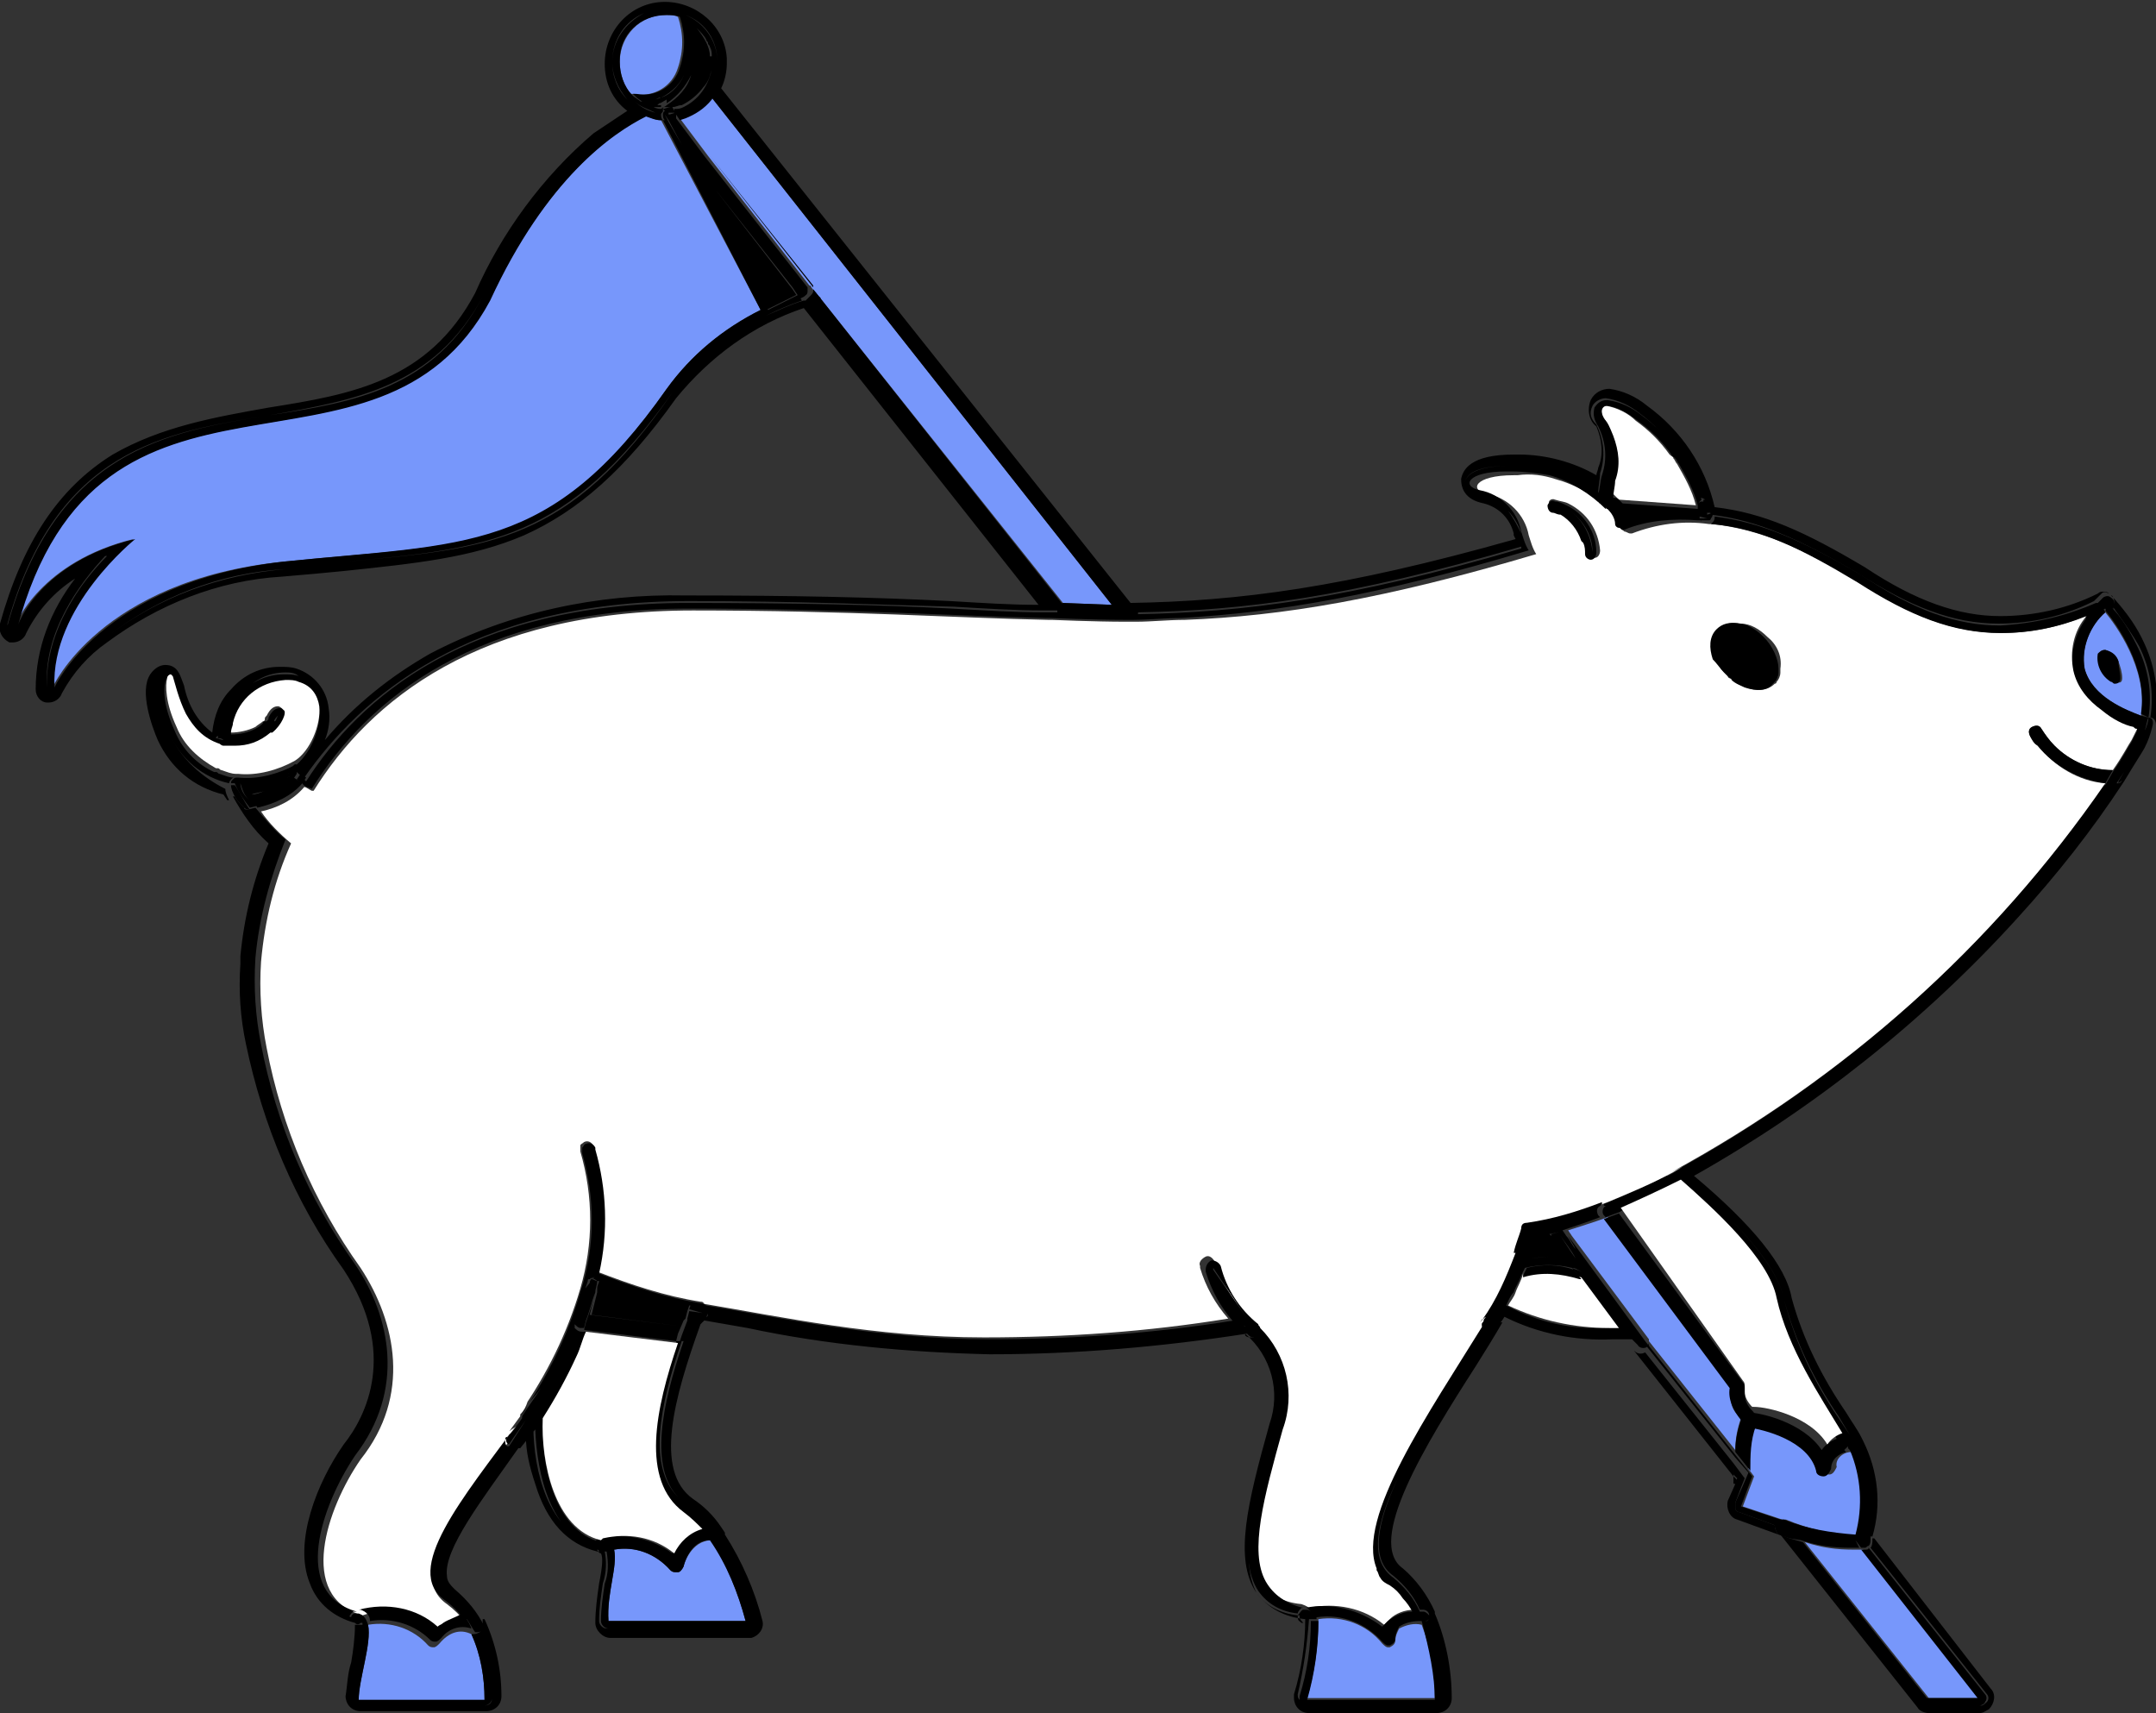 <?xml version="1.0" encoding="utf-8"?>
<svg version="1.1" id="Capa_1" xmlns="http://www.w3.org/2000/svg" xmlns:xlink="http://www.w3.org/1999/xlink" x="0px" y="0px"
	 viewBox="0 0 114.8 91.2" style="enable-background:new 0 0 114.8 91.2;" xml:space="preserve">
<rect x="0" y="0" width="114.8" height="91.2" fill="#333333" stroke="none"/>
<style type="text/css">
	.st0{fill:#7797FB;}
	.st1{fill:none;}
	.st2{fill:#FFFFFF;}
</style>
<title>LOGO PICTO0</title>
<g id="Capa_2_1_">
	<g>
		<path class="st0" d="M112.1,32.6c0.5,0.6,2.3,3,1.9,5.5c-0.8-0.3-2.6-1-3-2.5C110.8,34.4,111.3,33.3,112.1,32.6z M113,36.1
			c0-0.3-0.1-0.6-0.2-0.9c-0.1-0.3-0.4-0.5-0.7-0.6c-0.2,0-0.3,0.1-0.3,0.2c-0.1,0.6,0.2,1.2,0.7,1.5c0.1,0,0.1,0.1,0.2,0
			C112.9,36.4,113,36.3,113,36.1C113,36.1,113,36.1,113,36.1L113,36.1z"/>
		<path class="st0" d="M99.2,82.5l6.2,7.9h-2.7l-6.6-8.3c0.9,0.3,1.7,0.4,2.6,0.4C98.9,82.5,99,82.5,99.2,82.5z"/>
		<path class="st0" d="M98.6,77.3c0.6,1.4,0.7,3,0.3,4.5c-1.3-0.1-2.6-0.4-3.8-0.9c-0.1,0-0.1,0-0.2,0l-2.1-0.7l0.6-1.6l-0.3-0.4
			c0-0.8,0.1-1.6,0.3-2.3c0.8,0.1,3.2,0.7,3.6,2.3c0,0.2,0.2,0.3,0.4,0.3l0,0c0.2,0,0.3-0.2,0.4-0.4C97.7,77.7,98.1,77.3,98.6,77.3z
			"/>
		<path class="st0" d="M92.7,75.5c-0.2,0.6-0.3,1.1-0.3,1.7l-4.6-5.8v-0.1l-4.1-5.5l0,0l-0.2-0.3c0.6-0.2,1.3-0.4,2.1-0.7l6.7,9
			C92,74.5,92.2,75.1,92.7,75.5z"/>
		<path class="st0" d="M75.7,86.5c0.5,1.3,0.7,2.6,0.7,3.9h-6.8c0.4-1.4,0.6-2.8,0.6-4.2c1.3-0.2,2.6,0.3,3.4,1.3
			c0.1,0.1,0.2,0.2,0.3,0.2h0.1c0.2-0.1,0.3-0.2,0.3-0.4c0-0.2,0.1-0.4,0.2-0.6C74.9,86.5,75.3,86.4,75.7,86.5z"/>
		<path class="st0" d="M37.9,5.2l21.3,27l-2.6-0.1L43.7,15.9c0,0,0-0.1-0.1-0.1l-0.4-0.5c0,0,0-0.1-0.1-0.1l-5.4-6.9l-1.5-2l0.3-0.1
			C37.1,6,37.6,5.7,37.9,5.2z"/>
		<path class="st0" d="M35.2,6.4l5.3,10.1c-2,1-3.7,2.4-5,4.2c-6.2,8.9-10.6,8.2-20.4,9.2S2.8,36.6,2.8,36.6
			c-0.2-4.3,4.3-7.9,4.3-7.9c-4.9,1.2-6.3,4.5-6.3,4.7C5.3,17,20.1,27.2,26.1,15.9c3-6.4,6.6-8.9,8.3-9.8
			C34.7,6.3,34.9,6.4,35.2,6.4z"/>
		<path class="st0" d="M39.7,86.3h-7.3c-0.1-1.5,0.5-2.9,0.3-3.8c1.1-0.2,2.2,0.2,3,1.1c0.1,0.1,0.2,0.1,0.3,0.1h0.1
			c0.1,0,0.2-0.1,0.3-0.3c0-0.1,0.4-1.4,1.5-1.4C38.7,83.3,39.3,84.8,39.7,86.3z"/>
		<path class="st0" d="M36.1,0.9c0.3,0.9,0.3,1.8,0,2.7c-0.3,1-1.3,1.6-2.3,1.4c-0.1,0-0.1,0-0.2,0C33.2,4.6,33,3.9,33,3.3
			c0-1.4,1.1-2.5,2.4-2.5c0,0,0,0,0.1,0C35.7,0.8,35.9,0.8,36.1,0.9z"/>
		<path class="st0" d="M25.1,87c0.5,1.1,0.7,2.3,0.7,3.5h-6.7c0-1.1,0.7-3,0.5-4c1.2-0.2,2.4,0.2,3.2,1.1c0.1,0.1,0.2,0.1,0.3,0.1
			l0,0c0.1,0,0.2-0.1,0.3-0.2C23.9,86.9,24.5,86.7,25.1,87z"/>
		<g>
			<path class="st1" d="M60.3,32.2c0.1,0,0.3,0.1,0.3,0.2C60.6,32.3,60.4,32.2,60.3,32.2l-0.1,0l0,0h-0.4l0,0H60.3z"/>
			<path class="st1" d="M15.9,35.9c-0.2-0.1-0.5-0.1-0.8-0.1c-0.9,0-1.7,0.4-2.3,1.1c0.6-0.6,1.4-1,2.3-1
				C15.4,35.9,15.6,35.9,15.9,35.9c0.7,0.2,1.2,0.7,1.4,1.4C17.1,36.6,16.6,36,15.9,35.9z"/>
			<path class="st1" d="M38.2,3.3c0-1.1-0.7-2.1-1.8-2.5c0,0,0,0,0,0C37.5,1.2,38.2,2.2,38.2,3.3z"/>
			<path class="st1" d="M11.7,39c-0.1,0-0.1,0.1-0.2,0.2c0,0,0,0,0,0c0,0,0,0,0,0c0.1,0.1,0.3,0.1,0.4,0.1c0,0,0,0,0,0
				c-0.1,0-0.3-0.1-0.4-0.1C11.6,39.1,11.6,39.1,11.7,39z"/>
			<path class="st1" d="M11.9,39C11.9,39,11.9,39,11.9,39L11.9,39c0.1-0.8,0.4-1.5,0.9-2.1C12.3,37.5,12,38.2,11.9,39
				C11.9,39,11.9,39,11.9,39z"/>
			<path class="st1" d="M37.9,3.3C37.9,3.3,37.9,3.3,37.9,3.3c0,0.5-0.2,1-0.5,1.4l0,0C37.8,4.3,37.9,3.8,37.9,3.3z"/>
			<path class="st1" d="M37.9,3.1c0-0.2-0.1-0.4-0.1-0.5c0-0.1-0.1-0.1-0.1-0.2c0-0.1-0.1-0.2-0.1-0.2c-0.1-0.2-0.3-0.4-0.5-0.6
				c0,0,0,0,0,0.1C37.5,2,37.8,2.5,37.9,3.1L37.9,3.1z"/>
			<path class="st1" d="M36.6,1c-0.1-0.1-0.2-0.1-0.3-0.1C36.3,1,36.5,1,36.6,1C36.6,1.1,36.6,1,36.6,1z"/>
			<path class="st1" d="M37.8,3.7c-0.2,0.9-0.8,1.6-1.6,1.9c-0.2,0.1-0.3,0.1-0.5,0.1l0.1,0.2h0l-0.1-0.1c0.2,0,0.3-0.1,0.5-0.1
				C37.1,5.3,37.7,4.5,37.8,3.7z"/>
			<path class="st1" d="M86.2,26.6C86.2,26.6,86.2,26.6,86.2,26.6l4.1,0.3c0,0,0,0.1,0,0.1l0,0.1c0,0,0,0,0,0L90.3,27c0,0,0,0,0-0.1
				c0,0,0,0,0-0.1c-0.2-0.8-0.6-1.5-1-2.2c0.4,0.7,0.8,1.4,1,2.2L86.2,26.6z"/>
			<path class="st1" d="M85.7,26.2C85.7,26.2,85.7,26.2,85.7,26.2C85.7,26.3,85.7,26.3,85.7,26.2c0,0.1,0,0.2,0,0.3c0,0,0,0,0,0
				C85.7,26.5,85.7,26.4,85.7,26.2c0.1,0,0.2,0.1,0.2,0.1c0.1,0.1,0.1,0.1,0.2,0.2h0c-0.1-0.1-0.2-0.2-0.3-0.3
				C85.9,26.3,85.8,26.2,85.7,26.2z"/>
			<path class="st1" d="M90.3,26.9C90.3,26.9,90.3,26.9,90.3,26.9L90.3,26.9c0.1-0.1,0.1-0.2,0.2-0.2h0.1c0,0,0-0.1,0-0.1h-0.1
				C90.4,26.6,90.3,26.7,90.3,26.9L90.3,26.9L90.3,26.9z"/>
			<path class="st1" d="M14.6,38.4C14.6,38.4,14.6,38.5,14.6,38.4c0.1,0,0.2-0.2,0.2-0.3C14.7,38.2,14.6,38.3,14.6,38.4z"/>
			<path class="st1" d="M85.5,22.4c-0.3-0.3-0.3-0.8,0.1-0.8c0,0,0,0,0,0C85.2,21.6,85.2,22,85.5,22.4c0.1,0.2,0.2,0.4,0.2,0.5
				C85.7,22.7,85.6,22.5,85.5,22.4z"/>
			<polygon class="st1" points="14.5,38.5 14.5,38.5 14.5,38.5 			"/>
			<path class="st1" d="M81.1,28.9L81.1,28.9L81.1,28.9c0-0.1-0.1-0.3-0.1-0.4c-0.1-0.5-0.3-0.9-0.7-1.2c0.3,0.3,0.6,0.8,0.6,1.2
				C81,28.6,81,28.7,81.1,28.9z"/>
			<polygon class="st1" points="59.7,32.2 38.1,4.9 59.7,32.2 			"/>
			<path class="st1" d="M55.9,32.2c-0.1,0-0.2,0-0.3,0.1l0,0c0,0,0,0,0,0C55.7,32.2,55.8,32.2,55.9,32.2l0.1,0l0,0H55.9z"/>
			<polygon class="st1" points="43,16.3 43,16.3 43,16.3 			"/>
			<polygon class="st1" points="56.1,32.2 56.1,32.2 56.6,32.2 			"/>
			<path class="st1" d="M43.6,16.4C43.6,16.4,43.6,16.4,43.6,16.4l-0.4-0.5L43.6,16.4C43.6,16.4,43.6,16.4,43.6,16.4z"/>
			<path class="st1" d="M90.5,27.5C90.5,27.5,90.5,27.5,90.5,27.5C90.5,27.6,90.5,27.6,90.5,27.5l0.4,0.1l0-0.1L90.5,27.5
				C90.5,27.5,90.5,27.5,90.5,27.5z"/>
			<polygon class="st1" points="35.7,6.4 35.5,6.1 35.5,6.1 35.6,6.5 35.8,6.4 			"/>
			<path class="st1" d="M43.3,15.6c0,0.1-0.1,0.2-0.2,0.3L42.8,16h0h0l-0.2-0.3l0,0l0.2-0.1l0.2-0.1l0,0l-0.2,0.1l-0.2,0.1l-0.2-0.3
				l-4.1-5.2l0,0l4.1,5.3l0,0l0,0l0.2,0.3l-1.6,0.8l0-0.1l0,0l0.1,0.1l1.6-0.8l0.2,0.3c-0.7,0.2-1.3,0.5-1.9,0.8h0
				c0.6-0.3,1.3-0.6,2-0.8l0,0h0.1l0.3-0.1L42.9,16l0.2-0.1C43.2,15.8,43.3,15.7,43.3,15.6c0,0,0-0.1,0-0.1l0.4,0.5l-0.4-0.5
				C43.3,15.5,43.3,15.5,43.3,15.6z"/>
			<polygon class="st1" points="41.1,15.9 41.1,15.9 37.7,9.5 37.7,9.4 36.3,7.7 37.7,9.4 			"/>
			<path class="st1" d="M5.6,33.9c2.8-2.1,6.1-3.4,9.5-3.6c0.5-0.1,1-0.1,1.5-0.2c-0.5,0-1,0.1-1.5,0.2C11.7,30.5,8.4,31.8,5.6,33.9
				z"/>
			<polygon class="st1" points="36.3,7.7 35.6,6.5 35.6,6.5 			"/>
			<path class="st1" d="M5.6,29.6c-1.4,1.5-3.3,4.1-3.1,7c0,0,0,0,0,0C2.4,33.6,4.3,31,5.6,29.6C5.6,29.6,5.6,29.6,5.6,29.6z"/>
			<path class="st1" d="M18.4,29.9C18,30,17.5,30,17,30.1C17.5,30,18,30,18.4,29.9c7.6-0.7,11.8-1,17.4-9
				C30.3,28.8,26.1,29.2,18.4,29.9z"/>
			<path class="st1" d="M34.8,5.8L34.8,5.8C34.8,5.7,34.8,5.7,34.8,5.8L34.8,5.8z"/>
			<path class="st1" d="M33.4,5.3c-0.5-0.5-0.8-1.2-0.8-2c0-1.2,0.7-2.2,1.6-2.6c-1,0.4-1.7,1.4-1.7,2.6c0,0,0,0,0,0.1
				C32.6,4.1,32.9,4.8,33.4,5.3C33.4,5.3,33.4,5.3,33.4,5.3z"/>
			<path class="st1" d="M35.2,6.4h0.1c-0.1-0.1-0.1-0.2-0.1-0.3l0.2,0l0,0h-0.2c0-0.1,0.1-0.1,0.1-0.2h0l-0.1-0.1
				c0.2,0,0.3,0,0.4-0.1l0,0c-0.1,0-0.3,0-0.4,0v0v0.1l0-0.1c0,0,0,0,0,0l-0.1-0.1c0,0,0,0,0,0c0.1,0,0.2-0.1,0.3-0.2l0,0
				c0.6-0.4,1.1-0.9,1.3-1.6c-0.2,0.7-0.7,1.2-1.3,1.5V5.4c-0.1-0.1-0.2-0.2-0.3-0.2c0.6-0.3,1.1-0.8,1.3-1.4
				c0.3-0.8,0.3-1.7,0.1-2.6c0,0,0,0,0,0c0.2,0.9,0.2,1.8-0.1,2.6c-0.2,0.6-0.7,1.2-1.3,1.4c0,0,0,0-0.1,0l-0.2,0.1l0.1,0h0
				c-0.3,0.1-0.5,0.1-0.8,0.1C34,5.3,33.8,5.1,33.7,5c0.1,0,0.1,0,0.2,0c1,0.2,2-0.4,2.3-1.4c0.3-0.9,0.3-1.8,0-2.7c0,0,0,0,0,0
				c0,0,0,0,0,0c-0.2-0.1-0.5-0.1-0.7-0.1c-1.4,0-2.5,1.1-2.5,2.4c0,0,0,0,0,0.1c0,0.6,0.2,1.3,0.7,1.7c0,0,0,0,0,0
				c0.1,0.1,0.3,0.2,0.4,0.3c0,0,0,0,0,0c0,0,0.1,0,0.1,0c0.3,0,0.5,0,0.7-0.1l0.3-0.1c0.1,0,0.2,0.1,0.3,0.2v0.1
				c-0.1,0.1-0.2,0.1-0.4,0.2L35,5.7h0.1l0,0l0,0l0,0.1h0v0c-0.1,0-0.3,0-0.4,0c0.2,0,0.3,0.1,0.5,0.1v0.1L35,6l0,0l0,0h-0.1
				c-0.4-0.1-0.8-0.3-1.1-0.6c0,0,0,0,0,0c0.3,0.3,0.7,0.5,1.1,0.6l0,0L35,6l0,0L35,6l0.3-0.1v0c0,0-0.1,0.1-0.1,0.2h0
				c0,0.1,0,0.2,0.1,0.3L35.2,6.4L35.2,6.4c-0.3,0-0.5-0.1-0.8-0.2l0,0C34.3,6.1,34.1,6.1,34,6l0.2-0.1c0,0,0,0,0,0L34,6
				c0,0,0,0,0,0c-1.9,1-5.3,3.5-8.2,9.8c-2.6,4.9-6.8,5.6-11.3,6.3C8.8,23,3,23.9,0.4,33.3c0,0.1,0,0.1,0,0.2c0,0,0-0.1,0-0.1
				C3,24,8.8,23,14.4,22.1c4.5-0.7,8.7-1.5,11.3-6.3C28.7,9.5,32.1,7,34,6c0.1,0.1,0.3,0.2,0.4,0.2c-1.8,0.9-5.3,3.3-8.3,9.8
				c-6,11.3-20.8,1-25.3,17.4h0c0-0.3,1.3-3.6,6.3-4.8c0,0-4.5,3.6-4.3,7.9c0,0,2.6-5.6,12.3-6.7c9.7-1.1,14.2-0.4,20.4-9.2
				c1.3-1.7,3-3.2,5-4.2l0,0l0,0L35.2,6.4z"/>
			<path class="st1" d="M9.1,36C9.1,36,9.1,36,9.1,36C9.1,36,9.1,36,9.1,36c-0.1,0-0.2,0-0.2,0.2C8.9,36.1,9,36,9.1,36z"/>
			<polygon class="st1" points="86.2,70.7 84.2,68 84.2,68 83.8,67.5 84.2,68 84.2,68 86.2,70.7 87.1,70.7 87.7,71.5 87.1,70.7 			
				"/>
			<path class="st1" d="M74.1,84.3c0.2,0.2,0.5,0.4,0.6,0.6C74.5,84.7,74.3,84.5,74.1,84.3c-0.2-0.2-0.4-0.3-0.5-0.5
				C73.7,84,73.9,84.2,74.1,84.3z"/>
			<path class="st1" d="M84.3,67.6c-0.2-0.1-0.3-0.1-0.5-0.2C84,67.5,84.2,67.6,84.3,67.6C84.3,67.6,84.3,67.6,84.3,67.6z"/>
			<polygon class="st1" points="86.2,70.8 86.5,71.1 86.9,71.1 86.5,71.1 86.2,70.7 85.8,70.7 			"/>
			<path class="st1" d="M79.2,70c0,0-0.1,0.1-0.1,0.1c0,0,0,0,0,0.1C79.2,70.1,79.2,70.1,79.2,70z"/>
			<path class="st1" d="M69.9,85.7C69.8,85.6,69.8,85.6,69.9,85.7c-0.1-0.1-0.1-0.1-0.2-0.1C69.8,85.6,69.8,85.6,69.9,85.7z"/>
			<path class="st1" d="M79.2,70.8c-0.4,0.6-0.8,1.2-1.2,1.8c-2.9,4.5-6.1,9.7-3.8,11.3c0.6,0.5,1.1,1.1,1.4,1.8c-0.1,0-0.3,0-0.4,0
				c0,0,0,0,0,0c0.1,0,0.3,0,0.4,0c0,0,0,0,0,0h0.2c0.1,0,0.3,0.1,0.3,0.2c0,0,0,0,0,0c-0.1-0.1-0.2-0.2-0.3-0.3h-0.2
				c-0.3-0.7-0.8-1.3-1.4-1.8c-2.4-1.6,0.9-6.8,3.8-11.3C78.4,72,78.8,71.4,79.2,70.8c-0.1-0.1-0.2-0.2-0.2-0.3c0,0,0,0,0,0
				C79,70.6,79.1,70.7,79.2,70.8z"/>
			<path class="st1" d="M81.2,67.9l0.2-0.4c0.8-0.2,1.7-0.2,2.5,0c-0.8-0.2-1.7-0.2-2.5,0c0,0,0,0,0,0l0,0L81.2,67.9L81.2,67.9
				c-0.2,0-0.4,0-0.5-0.1c0,0-0.1-0.1-0.1-0.2c0,0.1,0,0.1,0.1,0.2c0.1,0.1,0.2,0.2,0.4,0.1L81.2,67.9c-0.2,0.4-0.3,0.7-0.4,1
				C80.9,68.6,81,68.3,81.2,67.9C81.2,67.9,81.2,67.9,81.2,67.9z"/>
			<path class="st1" d="M114.2,38.9c0.1-0.2,0.1-0.4,0.2-0.7C114.3,38.4,114.3,38.6,114.2,38.9L114.2,38.9z"/>
			<path class="st1" d="M112,37.9c0.6,0.4,1.3,0.7,1.7,0.9C113.3,38.6,112.6,38.3,112,37.9z"/>
			<path class="st1" d="M89.9,62.1c-0.1,0-0.1,0-0.2,0c0,0,0,0-0.1,0C89.7,62,89.8,62,89.9,62.1z"/>
			<path class="st1" d="M112.8,41L112.8,41C112.7,41,112.7,41,112.8,41l-0.1,0c0,0,0,0,0,0H112.8z"/>
			<polygon class="st1" points="88.9,62.5 88.8,62.5 88.8,62.5 			"/>
			<path class="st1" d="M92.8,75.3c0.1-0.1,0.2-0.2,0.4-0.2c0,0,0,0,0,0h0.1l0,0c0,0,0,0,0,0h-0.1C93,75.1,92.9,75.1,92.8,75.3z"/>
			<path class="st1" d="M80.5,25.2c-2.1,0-2.4,0.8-1.4,1c1.1,0.2,2,1.1,2.2,2.2c0.1,0.3,0.2,0.7,0.4,1c-8,2.4-13.4,3.3-18.5,3.6
				c5.2-0.3,10.6-1.2,18.7-3.5c-0.2-0.3-0.3-0.7-0.4-1c-0.2-1.1-1.1-2-2.2-2.2c-1-0.2-0.7-1,1.4-1h0.2c0.7,0,1.3,0.1,2,0.2
				c-0.6-0.2-1.3-0.3-2-0.2H80.5z"/>
			<path class="st1" d="M57.2,32.9l-0.6-0.8l2.6,0.1l-21.3-27C38,5.1,38.1,5,38.1,4.9C38.1,5,38,5.1,37.9,5.2l-0.2-0.3c0,0,0,0,0,0
				l0.2,0.3c-0.4,0.5-0.8,0.8-1.4,1l-0.3,0.1L36,6c0,0,0,0,0,0l0.2,0.3L36,6.1l0,0c-0.1,0-0.3,0-0.4,0l-0.1-0.1l0,0c0,0,0,0,0,0h0
				l0.1,0.2h0l0,0.1c0.1,0,0.3,0,0.4-0.1l0.3,0.3l1.5,2l5.5,7l-5.5-7l5.4,6.9c0,0,0,0.1,0,0.1c0,0,0,0,0,0l0,0l0,0c0,0,0,0,0-0.1
				l0.4,0.5c0,0,0,0.1,0,0.1l12.9,16.2L57.2,32.9L57.2,32.9z"/>
			<path class="st1" d="M12.1,39.8h0.2h0.2c0.7,0,1.4-0.3,1.9-0.7l0.1,0c0,0-0.1,0.1-0.2,0.1c-0.5,0.4-1.2,0.7-1.9,0.7h-0.2
				L12.1,39.8L12.1,39.8c-0.1,0-0.2,0-0.2,0C12,39.8,12,39.8,12.1,39.8L12.1,39.8z"/>
			<path class="st1" d="M13.2,42.7c-0.3-0.2-0.5-0.5-0.5-0.9h0C12.7,42.2,12.9,42.5,13.2,42.7l0.2,0.1l0.2,0.3l-0.2-0.4H13.2z"/>
			<path class="st1" d="M109.5,39.7c-0.3-0.3-0.5-0.6-0.7-0.9c0,0,0,0,0,0v0C108.9,39.1,109.2,39.5,109.5,39.7z"/>
			<path class="st1" d="M86.6,28C86.6,28,86.6,28,86.6,28c0-0.1-0.1-0.3-0.1-0.4C86.5,27.7,86.6,27.9,86.6,28z"/>
			<path class="st1" d="M17,37.6c0.1,1-0.4,2.4-1.3,3.1c0,0,0,0,0.1,0C16.6,39.9,17.1,38.6,17,37.6z"/>
			<path class="st1" d="M14.1,42.1C14.1,42.1,14.1,42.1,14.1,42.1c-0.3,0.1-0.5,0.2-0.8,0.2l0,0C13.6,42.2,13.9,42.2,14.1,42.1z"/>
			<path class="st1" d="M11.7,39.7C11.7,39.7,11.7,39.7,11.7,39.7c-0.9-0.3-1.4-1-1.8-1.6C10.3,38.8,10.8,39.4,11.7,39.7z"/>
			<path class="st1" d="M60.7,32.6c5.7-0.1,11.3-0.8,20.5-3.5l0-0.1C71.9,31.8,66.3,32.4,60.7,32.6C60.7,32.6,60.7,32.6,60.7,32.6
				c0,0.1-0.1,0.3-0.2,0.3h-0.6l-0.6-0.7h0l0.6,0.7c0.2,0,0.4,0,0.6,0c0,0,0,0,0,0C60.6,32.9,60.7,32.8,60.7,32.6z"/>
			<path class="st1" d="M36.7,32.4c-11.4,0-17.2,4.8-20.1,9.6c0,0,0.1,0,0.1,0c3-4.8,8.8-9.6,20.2-9.6c8.3,0,14,0.4,18.9,0.5
				c0,0,0,0,0,0C50.8,32.8,45.1,32.4,36.7,32.4z"/>
			<path class="st1" d="M15.1,37.8c-0.1-0.1-0.2-0.1-0.3-0.2c-0.2,0-0.4,0.2-0.6,0.5c0,0.1-0.1,0.1-0.1,0.2c0,0,0,0,0,0
				c-0.1,0.3-0.1,0.6,0,0.9c0,0,0,0,0,0c-0.1-0.3-0.1-0.6,0-0.9c0,0,0,0,0.1,0c0-0.1,0-0.1,0.1-0.2c0.2-0.4,0.4-0.5,0.6-0.5
				C15,37.7,15.1,37.8,15.1,37.8c0.2,0.1-0.1,0.8-0.6,1.2c0,0,0,0,0,0C15.1,38.6,15.3,38,15.1,37.8z"/>
			<path class="st1" d="M112.1,41.7c-1.4-0.1-2.8-0.8-3.6-2C109.4,40.8,110.7,41.5,112.1,41.7C112.1,41.7,112.1,41.7,112.1,41.7
				L112.1,41.7l0.5-0.6c0,0,0,0,0,0L112.1,41.7z"/>
			<path class="st1" d="M12.4,38.5c0,0.2-0.1,0.3-0.1,0.5c0.5,0,0.9-0.1,1.3-0.3c-0.4,0.2-0.8,0.3-1.3,0.3
				C12.4,38.9,12.4,38.7,12.4,38.5z"/>
			<path class="st1" d="M90.6,27.8L90.6,27.8c0-0.1,0-0.1-0.1-0.2C90.6,27.7,90.6,27.8,90.6,27.8z"/>
			<path class="st1" d="M85.7,26.6C85.7,26.6,85.7,26.6,85.7,26.6c0,0.2,0,0.4,0.1,0.6c0,0,0,0,0,0v0c0,0,0,0,0.1,0.1v0
				c0,0,0-0.1-0.1-0.1C85.7,26.9,85.7,26.8,85.7,26.6z"/>
			<path class="st1" d="M85.1,29.4c0,0.2-0.1,0.4-0.3,0.4c0,0,0,0,0,0h0C85,29.7,85.2,29.6,85.1,29.4C85.1,29.4,85.1,29.4,85.1,29.4
				c0-1.1-0.7-2.1-1.6-2.5C84.4,27.3,85,28.3,85.1,29.4z"/>
			<path class="st1" d="M81.6,67l0.4-1.1l0,0L81.6,67c0.6-0.1,1.2-0.1,1.9,0l0,0C82.8,66.9,82.2,66.9,81.6,67z"/>
			<path class="st1" d="M82.4,65.5C82.4,65.5,82.4,65.5,82.4,65.5C82.4,65.5,82.4,65.5,82.4,65.5l-0.7,0.1l-0.7,2l0,0l0.7-2
				L82.4,65.5z"/>
			<path class="st1" d="M75.8,86.6c0.1,0,0.2-0.1,0.2-0.1c0,0,0,0,0,0C76,86.5,75.9,86.5,75.8,86.6l-0.2-0.1c0,0,0,0,0,0
				c-0.4-0.1-0.8,0-1.1,0.3c-0.2,0.2-0.2,0.4-0.2,0.6c0,0.2-0.1,0.3-0.3,0.4h-0.1c-0.1,0-0.2-0.1-0.3-0.2c-0.8-1-2.1-1.5-3.5-1.3
				c0,0,0,0,0,0c0,0,0,0,0,0.1h-0.3c0,0,0,0,0,0c0,0-0.1,0-0.1,0c0,1.3-0.2,2.7-0.6,4c0,0.1,0,0.2,0.1,0.3c0,0,0-0.1,0-0.1
				c0,0,0-0.1,0-0.1c0.3-1.3,0.5-2.6,0.6-4h0.4c0,1.4-0.2,2.8-0.6,4.2h6.8c0-1.3-0.3-2.7-0.7-3.9H75.8z"/>
			<path class="st1" d="M80.9,66.6L80.9,66.6l0.4-1.3c0.1-0.1,0.2-0.2,0.3-0.2l0.9-0.1l0,0h0c0.1,0,0.1-0.1,0.2-0.1
				c-0.1,0-0.2,0-0.2,0.1l-0.9,0.1c-0.1,0-0.3,0.1-0.3,0.3l-0.3,0.9C80.9,66.4,80.9,66.5,80.9,66.6L80.9,66.6z"/>
			<path class="st1" d="M82.5,65.7L82.5,65.7L82.5,65.7L82.5,65.7L82.5,65.7l0.4-0.1c0,0,0,0,0,0l0,0l0,0L82.5,65.7L82.5,65.7z"/>
			<path class="st1" d="M79.3,70.7l0.6-1L79.3,70.7C79.2,70.7,79.2,70.7,79.3,70.7z"/>
			<path class="st1" d="M83.1,65.8c0.2,0.3,0.5,0.8,0.8,1.2C83.7,66.6,83.3,66.1,83.1,65.8z"/>
			<path class="st1" d="M91.8,35.8c-0.2-0.2-0.3-0.5-0.4-0.7C91.4,35.4,91.6,35.6,91.8,35.8z"/>
			<path class="st1" d="M94.8,35.6c0.1-0.6-0.2-1.3-0.7-1.7c-0.3-0.5-0.8-0.7-1.4-0.7c0.5,0.1,0.9,0.3,1.3,0.7
				C94.5,34.4,94.8,35.1,94.8,35.6z"/>
			<path class="st1" d="M94.5,36.4c0,0,0-0.1,0.1-0.1C94.5,36.4,94.5,36.4,94.5,36.4L94.5,36.4z"/>
			<path class="st1" d="M92.9,36.6c-0.2-0.1-0.5-0.2-0.7-0.4C92.4,36.4,92.7,36.6,92.9,36.6z"/>
			<path class="st1" d="M84.4,29.5c0-0.2-0.1-0.4-0.1-0.6l0,0C84.4,29.1,84.4,29.3,84.4,29.5c0,0.2,0.2,0.3,0.3,0.3h0
				C84.6,29.8,84.5,29.6,84.4,29.5z"/>
			<path class="st1" d="M84.7,29.3L84.7,29.3c0-0.8-0.4-1.6-1.2-2.1C84.3,27.7,84.7,28.5,84.7,29.3z"/>
			<path class="st1" d="M82.7,27.3C82.7,27.3,82.7,27.3,82.7,27.3c0.1,0,0.3,0.1,0.4,0.1l0,0C83,27.3,82.9,27.3,82.7,27.3
				c-0.1,0-0.3-0.2-0.3-0.4c0,0,0,0,0,0c0-0.2,0.2-0.3,0.4-0.3c0,0,0,0,0,0c-0.2,0-0.4,0.1-0.4,0.3C82.4,27.1,82.5,27.2,82.7,27.3z"
				/>
			<polygon class="st1" points="98.6,76.5 98.5,76.4 98.6,76.5 			"/>
			<path class="st1" d="M90.1,62.6C90.1,62.6,90.1,62.6,90.1,62.6C90.1,62.6,90.1,62.6,90.1,62.6C90.1,62.6,90.1,62.6,90.1,62.6z"/>
			<path class="st1" d="M89.8,62.9c2.3,1.9,4.8,4.4,5.2,6.4c0.6,2.2,1.6,4.3,2.9,6.2l0.6,0.9c0,0,0,0,0,0l-0.6-1
				c-1.3-1.9-2.3-4-2.9-6.2C94.6,67.2,92.2,64.8,89.8,62.9L89.8,62.9z"/>
			<path class="st1" d="M112.6,41.7l0.3-0.5c0,0,0,0,0,0L112.6,41.7L112.6,41.7c-5.9,8.5-13.6,15.5-22.5,20.5c0,0,0,0,0,0l-0.6,0.3
				l0,0l0.6-0.3l0,0c0,0,0,0,0,0c0,0,0,0,0,0C99.1,57.3,106.8,50.2,112.6,41.7l0.2,0.1c0.1,0,0.2-0.1,0.2-0.2
				c-0.1,0.1-0.2,0.1-0.3,0.1H112.6z"/>
			<polygon class="st1" points="114.1,38.9 114.1,38.9 114.2,38.9 114,38.8 			"/>
			<polygon class="st1" points="99.2,81.9 99.3,81.9 99.2,81.9 			"/>
			<path class="st1" d="M92.4,79C92.4,79,92.4,79,92.4,79l0.1-0.2l-0.2-0.2c0-0.2,0-0.4,0-0.6c0,0.3,0,0.5,0,0.7l0.2,0.2L92.4,79z"
				/>
			<path class="st1" d="M94.6,81.2L94.6,81.2c0-0.2,0.1-0.3,0.3-0.3l0.3,0.1l-0.3-0.1c0.1,0,0.1,0,0.2,0c1.2,0.5,2.5,0.7,3.8,0.8
				c0.4-1.5,0.3-3.1-0.3-4.5h0l-0.1-0.1l0-0.1l0.1,0.1l0.1,0.1c-0.5,0-0.8,0.4-0.8,0.9c0,0.2-0.2,0.3-0.4,0.4
				c-0.2,0-0.3-0.1-0.4-0.3c-0.4-1.6-2.8-2.2-3.6-2.3c0-0.1,0.1-0.2,0.1-0.3c0.1-0.2,0-0.4-0.1-0.5l0,0c0,0-0.1,0-0.1,0l0,0
				c0.1,0.1,0.2,0.3,0.1,0.5c0,0.1-0.1,0.2-0.1,0.3h0c-0.2,0.8-0.3,1.6-0.3,2.4l-0.8-1c0-0.6,0.1-1.2,0.3-1.7
				c-0.4-0.4-0.6-1.1-0.6-1.7l-6.7-9l0.8-0.3l6.6,9c0.1,0.1,0.1,0.2,0.1,0.3c0,0.1,0,0.1,0,0.2c0-0.1,0-0.2,0-0.2
				c0-0.1,0-0.2-0.1-0.3l-6.6-9c1-0.4,2-0.9,3.2-1.5l0,0c-1.2,0.6-2.3,1.1-3.2,1.5L86,64.2c-0.1-0.1-0.3-0.2-0.4-0.1V64c0,0,0,0,0,0
				c0,0,0,0,0,0v0.1l-0.1,0.1c-0.2,0.1-0.2,0.4-0.1,0.5l0.1,0.1c-0.8,0.3-1.5,0.5-2,0.7l0,0l0,0c0,0,0,0,0,0l0,0l0,0l0.2,0.3
				c0.1,0.2,0.3,0.5,0.5,0.7c-0.2-0.3-0.3-0.5-0.4-0.7l4.1,5.6l0,0.1l4.6,5.8c0,0,0,0,0,0l0.8,1c0,0.1,0,0.2,0,0.3
				c0-0.1,0-0.2,0-0.3l0.3,0.4l-0.6,1.6l2.1,0.7C94.7,80.9,94.6,81,94.6,81.2l-1.9-0.7c-0.1,0-0.2-0.1-0.2-0.2c0-0.1,0-0.2,0-0.3
				l0.3-0.8c0,0,0,0,0,0l0.2-0.4l-0.7-0.8l0.6,0.8l-0.2,0.5c0,0,0,0,0,0L92.4,80c0,0.1,0,0.2,0,0.3c0,0.1,0.1,0.2,0.2,0.2L94.6,81.2
				c-0.1,0.2,0,0.3,0.2,0.4l0.1,0C94.6,81.6,94.5,81.4,94.6,81.2z M85.3,64.7c-0.1-0.2-0.1-0.4,0.1-0.5l0.1-0.1
				c0.2-0.1,0.3,0,0.4,0.1l0.2,0.3l-0.8,0.3L85.3,64.7z"/>
			<path class="st1" d="M79.8,69L79.8,69c0,0-0.1,0.2-0.2,0.3C79.7,69.2,79.8,69.1,79.8,69z"/>
			<path class="st1" d="M99.2,81.7L99.2,81.7L99.2,81.7c0.1,0,0.1,0,0.1,0L99.2,81.7l-0.3,0c-0.1,0.2-0.1,0.3-0.1,0.3
				c0-0.1,0-0.2,0.1-0.3H99.2z"/>
			<path class="st1" d="M99,77.2C99,77.2,99,77.2,99,77.2c0.1-0.1,0.2-0.2,0.2-0.3c0,0,0,0,0,0C99.2,77,99.1,77.1,99,77.2L98.8,77
				L99,77.2C99,77.2,99,77.2,99,77.2z"/>
			<path class="st1" d="M36.1,79.7c-1.6-1.6-0.9-4.9,0.3-8.3h-0.1C35.1,74.9,34.5,78.1,36.1,79.7z"/>
			<path class="st1" d="M31,61.4c0-0.1,0-0.2,0-0.3C30.9,61.2,30.9,61.3,31,61.4C30.9,61.4,30.9,61.4,31,61.4c0.7,2.4,0.7,5-0.1,7.4
				h0C31.6,66.4,31.7,63.8,31,61.4z"/>
			<path class="st1" d="M32.1,81.9C32,81.9,32,81.9,32.1,81.9L32.1,81.9c0.1,0.1,0.3,0.2,0.5,0.4C32.4,82.1,32.3,81.9,32.1,81.9z"/>
			<path class="st1" d="M36.7,69.7L36.5,70v0l0,0l0,0v0c0,0-0.1,0.1-0.1,0.1L36.2,71L36,71.3h0.1l0.1-0.3h0l0.3-0.8l0-0.1l0.1-0.4
				l0.7,0.1c0,0,0,0,0,0L36.7,69.7l0.1-0.2l0.7,0.1c0,0,0,0,0,0c0,0,0,0,0,0l-0.7-0.1L36.7,69.7z"/>
			<path class="st1" d="M38.5,81.5l-0.2-0.3c0,0,0,0,0,0L38.5,81.5z"/>
			<path class="st1" d="M36.3,83.4c0,0.1-0.1,0.2-0.3,0.3H36c-0.1,0-0.2,0-0.3-0.1c-0.8-0.8-1.9-1.2-3-1.1c-0.1,0-0.3,0-0.4,0.1
				c0,0,0-0.1-0.1-0.1c0,0,0,0,0.1,0.1h-0.1c0,0-0.1,0-0.1,0c0,0,0,0,0,0h0.1c0.1,0.6,0.1,1.2-0.1,1.7C32,85,32,85.6,32,86.3
				c0,0.2,0.2,0.4,0.4,0.4h0.1c-0.2,0-0.4-0.2-0.4-0.4c0-0.7,0.1-1.3,0.2-2c0.2-0.6,0.2-1.2,0.1-1.7c0.1,0,0.3-0.1,0.4-0.1
				c0.3,0.9-0.3,2.3-0.3,3.8h7.3c-0.4-1.5-1-3-1.9-4.3C36.7,82,36.4,83.4,36.3,83.4z"/>
			<path class="st1" d="M31.8,82.5c0,0,0.1,0.1,0.1,0.1c0,0,0.1,0,0.1,0C31.9,82.6,31.9,82.5,31.8,82.5z"/>
			<path class="st1" d="M25.5,86.9C25.5,86.9,25.5,86.9,25.5,86.9c-0.1,0.1-0.2,0.1-0.4,0.1c-0.1-0.3-0.3-0.6-0.5-0.8
				c-0.4,0-0.8,0.1-1.1,0.3c0.3-0.2,0.7-0.3,1.1-0.3c0.2,0.3,0.3,0.5,0.5,0.8C25.3,87,25.4,87,25.5,86.9z"/>
			<path class="st1" d="M31.1,70.8l4.9,0.6c0,0,0,0,0-0.1L31.1,70.8l0.1-0.5c0.2-0.5,0.3-1,0.5-1.6L31.4,70l4.8,0.6c0,0,0,0,0,0
				L31.5,70l0.3-1.2v-0.2c0,0,0,0,0,0c0-0.1,0.1-0.2,0.1-0.4c0,0-0.1,0-0.1,0c0,0.2-0.1,0.4-0.1,0.6c-0.1,0.5-0.3,1-0.5,1.5h0
				l-0.1,0.4h-0.2c-0.1,0-0.2-0.1-0.3-0.2c0-0.1,0-0.2,0-0.3l0.4-1.4l0.3-0.9c0-0.2,0.2-0.3,0.3-0.3c-0.1,0-0.2,0.1-0.3,0.1
				c0,0-0.1,0.1-0.1,0.1L31,68.8h0l-0.4,1.3c0,0.1,0,0.2,0,0.3c0.1,0.1,0.2,0.2,0.4,0.2h0.2c-0.2,0.4-0.3,0.9-0.5,1.3
				c-0.5,1.1-1.1,2.3-1.8,3.3c0,0,0,0,0,0l0,0c0,0,0,0,0,0.1c0.7-1,1.3-2.1,1.8-3.3C30.8,71.6,30.9,71.2,31.1,70.8z"/>
			<polygon class="st1" points="37.2,70.4 37.3,70.3 37.3,70.3 			"/>
			<path class="st1" d="M19.2,90.8c-0.2,0-0.4-0.2-0.4-0.4c0,0,0,0,0,0C18.8,90.7,18.9,90.9,19.2,90.8l6.7,0.1
				c0.2,0,0.4-0.2,0.4-0.4c0,0,0,0,0-0.1c0,0.2-0.2,0.4-0.4,0.4H19.2z"/>
			<path class="st1" d="M27.1,76.9C27.1,76.9,27.1,76.9,27.1,76.9l0.3-0.2l0.7-1.1l-0.7,1L27.1,76.9c-0.1-0.1-0.1-0.4,0.1-0.5
				c0,0,0.3-0.3,0.7-0.9v-0.1c0.3-0.5,0.7-1,1-1.5c-0.2,0.3-0.4,0.6-0.7,0.9c-0.1,0.2-0.3,0.5-0.4,0.7v0.1c-0.3,0.4-0.5,0.7-0.8,1.1
				C26.9,76.7,27,76.8,27.1,76.9C27.1,76.9,27.1,76.9,27.1,76.9z"/>
			<path class="st1" d="M31.6,68C31.6,68,31.6,68.1,31.6,68c0.1,0.1,0.2,0.1,0.3,0.2l0,0C31.7,68.1,31.7,68.1,31.6,68z"/>
			<path class="st1" d="M66.3,70.2l-1.8-2.7c0,0,0,0.1,0,0.1L66.3,70.2L66.3,70.2L66.3,70.2l0.2,0c0.2,0.1,0.3,0.3,0.5,0.5
				c0,0,0,0,0,0c1.4,1.4,1.9,3.5,1.2,5.4c-1,3.6-1.8,6.5-0.9,8.1c-0.8-1.6,0-4.5,1-8.1c0.7-1.9,0.2-4-1.3-5.5c0,0-0.1-0.1-0.1-0.1
				c-0.1-0.1-0.3-0.3-0.4-0.4H66.3z"/>
			<polygon class="st1" points="37.3,69.9 37.4,69.9 37.3,69.9 			"/>
			<path class="st1" d="M25.4,86.2l-0.3-0.1c-0.3-0.5-0.8-1-1.3-1.4c-0.3-0.2-0.5-0.6-0.6-0.9c0,0,0,0,0,0c0.1,0.4,0.3,0.7,0.6,0.9
				c0.5,0.4,0.9,0.9,1.3,1.4c-0.2,0-0.3-0.1-0.5-0.1c0,0,0,0,0,0c0.2,0,0.3,0,0.5,0.1c0,0,0,0,0,0L25.4,86.2
				c0.1,0.1,0.2,0.2,0.2,0.3c0,0.1,0,0.2,0,0.2c0-0.1,0-0.2,0-0.3l0.1,0h-0.1C25.6,86.3,25.5,86.2,25.4,86.2z"/>
			<path class="st1" d="M37.6,70.1c0.1,0,0.1-0.1,0.1-0.2l0,0C37.7,70,37.7,70.1,37.6,70.1z"/>
			<polygon class="st1" points="66.2,70.2 66.2,70.2 66.2,70.2 			"/>
			<path d="M114.2,34.3c-0.4-0.9-0.9-1.6-1.6-2.4c-0.1-0.1-0.1-0.1-0.2-0.2c0.1,0,0.1,0.1,0.1,0.1c0.1,0.1,0.1,0.3,0,0.5
				c0.5,0.7,1,1.4,1.4,2.1c0.6,1.2,0.8,2.5,0.6,3.8c0.2,0,0.3,0.2,0.3,0.4C115,37.2,114.8,35.6,114.2,34.3z"/>
			<path d="M114.4,38.2c0,0.2-0.1,0.5-0.2,0.7h0C114.3,38.6,114.3,38.4,114.4,38.2l-0.4-0.1c-0.8-0.3-2.6-1-3-2.5
				c-0.2-1.1,0.3-2.3,1.1-3l-0.1-0.2l-1,0.4c0,0,0,0,0,0.1c0,0,0.1,0,0.1,0c-0.6,0.8-0.9,1.9-0.7,2.9c0.2,0.9,0.8,1.6,1.5,2.1
				c0.6,0.4,1.3,0.7,1.7,0.9c0.1,0,0.1,0,0.2,0.1c-0.1,0.2-0.2,0.4-0.3,0.6c-0.2,0.3-0.5,0.9-1,1.6h0.1c0,0,0,0,0,0l0,0h-0.1
				l-0.4,0.7l-0.1,0c0,0,0,0,0,0c-5.9,8.6-13.9,15.7-23.1,20.7l0.5-0.3c0,0,0.1,0,0.1,0c0.1,0,0.1,0,0.2,0c-0.1,0-0.2,0-0.2,0
				c0,0,0,0,0,0l-0.5,0.3l-0.2,0.1l0,0l0,0l-0.1,0l0,0l0.2-0.1c-1.1,0.6-2.3,1.1-3.5,1.6v0v0.1c0.2,0,0.3,0,0.4,0.1l0.2,0.3
				c1-0.4,2-0.9,3.2-1.5l0,0l0,0l0,0c1.8,1.5,4.7,4.2,5.1,6.3c0.6,2.7,2.3,5.2,3.5,7.2c-0.3,0.1-0.6,0.3-0.8,0.6c-1-1.5-3.3-2-3.9-2
				l0,0c0.1,0.1,0.2,0.3,0.1,0.5c0,0.1-0.1,0.2-0.1,0.3c0.8,0.1,3.2,0.7,3.6,2.3c0,0.2,0.2,0.3,0.4,0.3c0.2,0,0.3-0.2,0.4-0.4
				c0-0.5,0.4-0.8,0.8-0.9l-0.1-0.1L98.4,77l0,0.1l0.1,0.1h0c0.6,1.4,0.7,3,0.3,4.5c-1.3-0.1-2.6-0.3-3.8-0.8c-0.1,0-0.1,0-0.2,0
				l0.3,0.1l-0.3-0.1c-0.2,0-0.3,0.1-0.3,0.3l0,0c0,0.2,0.1,0.4,0.2,0.5l0.6,0.2l0.6,0.1l0,0c0.9,0.3,1.7,0.4,2.6,0.4
				c0.2,0,0.3,0,0.5,0L98.8,82c0-0.1,0-0.2,0.1-0.3h0.3h0.1c0,0,0,0,0,0l0,0h-0.1h-0.3c-0.1,0.1-0.1,0.2-0.1,0.3l0.3,0.4h0.2
				c0.1,0,0.1-0.1,0.2-0.1l0,0c0.1-0.1,0.1-0.2,0.1-0.4c0,0,0-0.1,0-0.1h0.1c0.5-1.7,0.3-3.5-0.5-5.1h0l-0.1-0.2c0,0,0,0,0,0
				c-0.2-0.4-0.5-0.8-0.8-1.3c-1.3-1.9-2.3-3.9-2.9-6.1c-0.3-1.7-2.1-3.9-5.2-6.5c6.4-3.6,12.3-8.3,17.2-13.7c2.1-2.3,4-4.7,5.7-7.3
				l0,0c0.6-1,1-1.6,1.1-1.8c0.2-0.4,0.3-0.7,0.4-1.1c0,0,0,0,0,0C114.7,38.4,114.6,38.2,114.4,38.2z M99.2,81.9L99.2,81.9
				L99.2,81.9L99.2,81.9z M99,77.2c0.1-0.1,0.2-0.2,0.2-0.4c0,0,0,0,0,0C99.2,77,99.1,77.1,99,77.2C99,77.2,99,77.2,99,77.2
				C99,77.2,99,77.2,99,77.2L98.8,77L99,77.2z M98.6,76.5L98.6,76.5L98.6,76.5L98.6,76.5z M95,69.2c0.6,2.2,1.6,4.3,2.9,6.2l0.6,1
				c0,0,0,0,0,0l-0.6-0.9C96.6,73.6,95.6,71.5,95,69.2c-0.4-2-2.9-4.5-5.2-6.4l0,0C92.2,64.8,94.6,67.2,95,69.2z M90.1,62.6
				C90.1,62.6,90.1,62.6,90.1,62.6C90.1,62.6,90.1,62.6,90.1,62.6C90.1,62.6,90.1,62.6,90.1,62.6z M112.8,41.7h-0.1
				c-5.8,8.5-13.5,15.5-22.5,20.5c0,0,0,0,0,0c0,0,0,0,0,0l0,0l-0.6,0.3l0,0l0.6-0.3c0,0,0,0,0,0c9-5,16.7-12,22.5-20.5h0l0.4-0.6
				c0,0,0,0,0,0l-0.3,0.5L112.8,41.7c0.1-0.1,0.2-0.1,0.2-0.2C113,41.6,112.9,41.7,112.8,41.7z M114.1,38.9
				C114.1,38.9,114.1,38.9,114.1,38.9l-0.1,0L114.1,38.9L114.1,38.9z"/>
			<path d="M114.4,38.2c0.2-1.3,0-2.6-0.6-3.8c-0.4-0.8-0.8-1.5-1.4-2.1c-0.1,0.1-0.2,0.1-0.3,0.2c0.5,0.6,2.3,3,1.9,5.5L114.4,38.2
				z"/>
			<path class="st2" d="M85.4,26.9c0.1,0.1,0.1,0.1,0.2,0.2C85.5,27,85.5,26.9,85.4,26.9C85.4,26.8,85.4,26.9,85.4,26.9
				C85.4,26.9,85.4,26.9,85.4,26.9z"/>
			<path class="st2" d="M80.9,66.3l-0.1,0.3h0C80.9,66.5,80.9,66.4,80.9,66.3z"/>
			<path class="st2" d="M69.7,85.6C69.7,85.6,69.8,85.6,69.7,85.6C69.7,85.5,69.7,85.5,69.7,85.6c1.4-0.3,2.9,0,4,0.9
				c0.1-0.1,0.2-0.2,0.3-0.3c0.3-0.3,0.8-0.5,1.3-0.5c-0.1-0.3-0.3-0.5-0.5-0.7c-0.2-0.2-0.4-0.4-0.6-0.6c-0.2-0.1-0.4-0.3-0.5-0.5
				c-0.1-0.1-0.2-0.3-0.2-0.4c0,0,0-0.1,0-0.1c-1.2-2.7,2.8-8.3,5.7-13c0,0,0,0.1,0,0.1c0,0,0,0,0,0c0,0,0,0,0,0
				c0-0.1,0.1-0.1,0.1-0.2c0,0,0,0,0-0.1c-0.1,0.1-0.1,0.2-0.2,0.2c0-0.1,0-0.1,0.1-0.1c0.7-1.1,1.3-2.4,1.8-3.6h-0.1
				c0.1-0.4,0.3-0.8,0.4-1.3c0-0.2,0.2-0.3,0.3-0.3c1.4-0.2,2.7-0.6,4-1.1v0c0,0,0,0,0,0c0,0,0,0,0,0v0c1.2-0.5,2.4-1,3.5-1.6
				l-0.2,0.1l0,0c0,0,0,0,0,0l0,0l0.2-0.1l0.5-0.3c0,0,0,0,0,0c0,0,0,0,0.1,0c0,0-0.1,0-0.1,0L89,62.4c9.2-5,17.1-12,23.1-20.7
				c-1.4-0.1-2.7-0.9-3.6-2c-0.1-0.2-0.3-0.3-0.4-0.5c-0.1-0.2-0.1-0.4,0.1-0.5s0.4-0.1,0.5,0.1v0c0,0,0,0,0,0
				c0.2,0.3,0.4,0.6,0.7,0.9c0.8,0.8,1.9,1.3,3.1,1.3l0,0c0,0,0,0,0,0c0,0,0,0,0,0c0.5-0.7,0.8-1.3,1-1.6c0.1-0.2,0.2-0.4,0.3-0.6
				c-0.1,0-0.1,0-0.2-0.1c-0.5-0.1-1.1-0.4-1.7-0.9c-0.7-0.5-1.3-1.2-1.5-2.1c-0.2-1,0-2.1,0.7-2.9c0,0-0.1,0-0.1,0
				c-1.4,0.6-2.9,0.9-4.4,0.9c-2.5,0-4.9-0.9-7.6-2.7c-3-1.8-5.2-2.8-7.8-3.1c-0.1,0-0.1,0-0.2,0c-1.4-0.2-2.8,0-4.1,0.5h-0.1
				c-0.1,0-0.2-0.1-0.3-0.1c-0.1-0.1-0.2-0.1-0.2-0.2c-0.1-0.3-0.2-0.6-0.4-0.8v0c0,0,0,0-0.1-0.1v0.1c-0.8-0.9-1.9-1.5-3-1.8
				c-0.6-0.2-1.3-0.3-2-0.2h-0.2c-2.1,0-2.4,0.8-1.4,1c1.1,0.2,2,1.1,2.2,2.2c0.1,0.3,0.2,0.7,0.4,1c-8.1,2.4-13.5,3.3-18.7,3.5
				c-0.9,0-1.8,0.1-2.6,0.1c0,0,0,0,0,0c0,0,0,0,0,0c-0.2,0-0.4,0-0.6,0l0,0c0.2,0,0.3,0,0.5,0h-0.5l0,0c-1.6,0-3.9-0.1-3.9-0.1
				c-0.1,0-0.1,0-0.2,0h0c0,0,0,0,0,0c-4.9-0.1-10.6-0.5-18.9-0.5c-11.4,0-17.2,4.8-20.2,9.6c0,0-0.1,0-0.1,0c0,0,0,0,0,0
				c-0.2-0.1-0.3-0.2-0.4-0.2c-0.6,0.7-1.4,1.1-2.3,1.3c0.4,0.6,1,1.2,1.6,1.7c-0.9,2-1.4,4.1-1.6,6.3c-0.1,1.5,0,3.1,0.3,4.6
				c0.8,4.2,2.5,8.2,5,11.7c1.9,2.9,2.7,6.8,0,10.2c-1.8,2.6-3.4,7.3,0.1,8.3c1.4-0.5,3-0.2,4.1,0.9c0.1-0.1,0.2-0.2,0.3-0.2
				c0.3-0.2,0.7-0.3,1.1-0.3c0,0,0,0,0,0c0,0,0,0,0,0c0,0,0,0,0,0c0,0,0,0,0,0c-0.3-0.4-0.6-0.7-1-1c-2.3-1.6,0.9-5.4,4-9.6
				C27.3,76,27,76.3,27,76.3c0,0.1-0.1,0.1-0.1,0.2c0.3-0.4,0.5-0.7,0.8-1.1v-0.1c0.2-0.2,0.3-0.4,0.4-0.7c-0.2,0.2-0.3,0.4-0.4,0.6
				c1.4-2,2.5-4.2,3.2-6.6h0c0.7-2.4,0.7-4.9,0-7.3c0,0,0-0.1,0-0.1c0-0.1,0-0.2,0-0.2c0,0,0,0,0,0c0,0,0,0,0,0
				c0-0.1,0.1-0.1,0.2-0.2c0.2-0.1,0.4,0,0.5,0.2c0,0,0,0.1,0,0.1v0c0.6,2.2,0.7,4.4,0.2,6.6l0,0c1.8,0.7,3.6,1.3,5.5,1.6
				c0.1,0,0.1,0,0.2,0.1l-0.2,0c0,0,0,0,0,0c0,0,0,0,0,0l0.1,0c0,0,0,0,0,0c4.2,0.7,9.2,1.8,15,1.8c4.4,0,8.7-0.3,13-1
				c-0.7-0.8-1.2-1.7-1.5-2.7c0,0,0,0,0,0c0,0,0,0,0-0.1c-0.1-0.2,0.1-0.4,0.3-0.5c0.2-0.1,0.4,0.1,0.5,0.3c0.4,1.2,1.1,2.3,2,3.1
				c0,0,0.1,0.1,0.1,0.2c0,0,0,0-0.1-0.1c0,0,0.1,0.1,0.1,0.1c1.5,1.4,2,3.5,1.3,5.5c-1,3.6-1.8,6.5-1,8.1c0.4,0.7,1.1,1.2,2.2,1.3
				c0,0,0,0-0.1,0c0,0,0,0,0,0c0,0,0,0,0.1,0C69.6,85.5,69.7,85.6,69.7,85.6z M91.5,33.5c0.3-0.3,0.7-0.4,1.2-0.3
				c0.5,0,1,0.3,1.4,0.7c0.5,0.4,0.8,1,0.7,1.7c0,0.1,0,0.1,0,0.2c0,0,0,0,0,0c0,0.2-0.1,0.4-0.2,0.5c0,0,0,0.1-0.1,0.1h0
				c0,0,0,0,0,0c-0.4,0.4-1,0.4-1.5,0.2c-0.3-0.1-0.5-0.2-0.7-0.4C92.1,36.1,92,36.1,92,36c-0.1-0.1-0.1-0.1-0.2-0.2
				c-0.2-0.2-0.3-0.4-0.4-0.7C91.1,34.5,91.1,33.9,91.5,33.5z M82.8,26.6C82.8,26.6,82.8,26.6,82.8,26.6
				C82.8,26.6,82.8,26.6,82.8,26.6c0.3,0.1,0.5,0.1,0.7,0.2c1,0.5,1.6,1.4,1.7,2.5c0,0,0,0,0,0c0,0.2-0.1,0.4-0.3,0.4h0h0
				c-0.2,0-0.3-0.1-0.4-0.3c0-0.2-0.1-0.4-0.1-0.6l-0.1-0.1c-0.2-0.6-0.6-1.1-1.1-1.4l0,0c-0.1-0.1-0.3-0.1-0.4-0.1c0,0,0,0,0,0
				c-0.2,0-0.3-0.2-0.3-0.4C82.4,26.7,82.6,26.5,82.8,26.6z"/>
			<path d="M112.1,34.6c-0.2,0-0.3,0.1-0.4,0.2c-0.1,0.6,0.2,1.2,0.7,1.5c0.1,0,0.1,0.1,0.2,0.1c0.2,0,0.3-0.1,0.3-0.3
				c0-0.3-0.1-0.6-0.1-0.9C112.7,34.9,112.5,34.7,112.1,34.6z"/>
			<path d="M112.1,41.7l0.4-0.7l0,0c-1.2,0-2.3-0.5-3.1-1.3c-0.3-0.3-0.5-0.6-0.7-0.9v0v0c-0.1-0.2-0.3-0.2-0.5-0.1
				s-0.2,0.3-0.1,0.5c0.1,0.2,0.2,0.4,0.4,0.5C109.4,40.8,110.7,41.5,112.1,41.7z"/>
			<path d="M112.5,31.9C112.4,31.8,112.4,31.8,112.5,31.9c-0.2-0.2-0.3-0.2-0.5-0.1c-0.1,0.1-0.2,0.2-0.3,0.3l-0.1,0c0,0,0,0,0,0
				c-1.6,0.7-3.3,1.1-5.1,1.2c-2.3,0-4.6-0.8-7.4-2.7c-3.1-1.8-5.3-2.8-7.8-3.1c0,0.1,0,0.2-0.1,0.3c0,0-0.1,0.1-0.1,0.1
				c2.6,0.2,4.8,1.3,7.8,3.1c2.8,1.8,5.1,2.7,7.6,2.7c1.6,0,3.1-0.3,4.6-0.9c0,0,0,0,0,0l1-0.4l0.1,0.2c0.1-0.1,0.2-0.2,0.3-0.2l0,0
				l0,0.1C112.6,32.2,112.6,32,112.5,31.9z"/>
			<path d="M94.8,81.7l7.3,9.2c0.1,0.2,0.4,0.3,0.6,0.3h2.7c0.2,0,0.3-0.1,0.5-0.2c0.3-0.3,0.4-0.8,0.1-1.1l-6.2-8h-0.1
				c0,0,0,0.1,0,0.1c0,0.1,0,0.3-0.1,0.4l6.2,7.8c0.1,0.1,0.1,0.3,0,0.4c-0.1,0.1-0.2,0.2-0.3,0.2h-2.7c-0.1,0-0.1,0-0.2,0
				c0,0,0,0,0.1,0h2.7c0.1,0,0.3-0.1,0.3-0.2c0.1-0.1,0.1-0.3,0-0.4l-6.2-7.8c0,0.1-0.1,0.1-0.2,0.1h-0.2l6.2,7.9h-2.7l-6.6-8.3
				l-0.7-0.2l0,0L94.8,81.7z"/>
			<path class="st2" d="M92.8,73.5c0.1,0.1,0.1,0.2,0.1,0.3c0,0.1,0,0.2,0,0.2c0,0,0,0.1,0,0.1c0,0,0,0,0,0c0,0.3,0.2,0.6,0.4,0.8h0
				c0,0,0,0,0,0l0,0c0,0,0.1,0,0.1,0c0.7,0,3,0.5,3.9,2c0.2-0.3,0.5-0.5,0.8-0.6c-1.2-2-2.9-4.5-3.5-7.2c-0.4-2.1-3.4-4.8-5.1-6.3
				l0,0l0,0c-1.2,0.6-2.3,1.1-3.2,1.5L92.8,73.5z"/>
			<path d="M94.8,81.6L94.8,81.6L94.8,81.6C94.7,81.6,94.8,81.6,94.8,81.6z"/>
			<path d="M94.5,81.2l-1.9-0.7c-0.1,0-0.2-0.1-0.2-0.2c0-0.1,0-0.2,0-0.3l0.3-0.8c0,0,0,0,0,0l0.2-0.5l-0.6-0.8c0,0.3,0,0.5,0,0.6
				l0.2,0.2L92.4,79c0,0,0,0,0,0l0.1-0.2l-0.2-0.2c0,0.2,0,0.3,0,0.3c0,0.1,0,0.1,0.1,0.1L92,79.9c0,0,0,0,0,0
				c-0.1,0.4,0.1,0.9,0.5,1l2.2,0.8C94.6,81.6,94.5,81.4,94.5,81.2z"/>
			<path d="M91.8,35.8c0.1,0.1,0.1,0.1,0.2,0.2c0.1,0.1,0.2,0.1,0.2,0.2c0.2,0.2,0.5,0.3,0.7,0.4c0.6,0.2,1.2,0.2,1.5-0.2
				c0,0,0,0,0,0c0,0,0.1-0.1,0.1-0.1c0.1-0.1,0.2-0.3,0.2-0.5c0,0,0,0,0,0c0-0.1,0-0.1,0-0.2c0-0.5-0.3-1.2-0.8-1.7
				c-0.4-0.4-0.9-0.7-1.3-0.7c-0.5-0.1-0.9,0-1.2,0.3c-0.4,0.4-0.4,1-0.2,1.6C91.4,35.3,91.6,35.6,91.8,35.8z"/>
			<path d="M93.3,75.1h-0.1c0,0,0,0,0,0c-0.2,0-0.3,0.1-0.4,0.2c0.1-0.1,0.2-0.2,0.4-0.2L93.3,75.1L93.3,75.1
				c-0.2-0.2-0.4-0.5-0.4-0.9c0,0,0,0,0,0c0,0,0-0.1,0-0.1c0-0.1,0-0.1,0-0.2c0-0.1,0-0.2-0.1-0.3l-6.6-9l-0.8,0.3l6.7,9
				c-0.1,0.6,0.2,1.2,0.6,1.7c-0.2,0.6-0.3,1.1-0.3,1.7l0.8,1c0-0.8,0-1.6,0.3-2.4h0c0-0.1,0.1-0.2,0.1-0.3
				C93.5,75.5,93.5,75.3,93.3,75.1L93.3,75.1L93.3,75.1L93.3,75.1z"/>
			<path d="M92.8,79.1C92.8,79.1,92.8,79.1,92.8,79.1L92.4,80c0,0.1,0,0.2,0,0.3c0,0.1,0.1,0.2,0.2,0.2l1.9,0.7
				c0.1-0.1,0.2-0.2,0.3-0.3l-2.1-0.7l0.6-1.6l-0.3-0.4c0,0.1,0,0.3,0,0.3c0-0.1,0-0.2,0-0.3l-0.8-1c0,0,0,0,0,0l-4.6-5.8l-0.6-0.7
				h-0.9l0,0h0l0.3,0.4h0.4l-0.4,0l-0.3-0.4l-0.5,0c-1.9,0.1-3.7-0.3-5.4-1.2c0.1-0.2,0.2-0.5,0.4-0.7c0.1-0.3,0.3-0.6,0.4-0.9h-0.1
				c-0.1,0-0.3,0-0.4-0.1c-0.1-0.1-0.1-0.1-0.1-0.2c0,0.1,0,0.1,0.1,0.2c0.1,0.1,0.2,0.1,0.4,0.1h0.1l0.2-0.4l0,0c0,0,0,0,0,0
				c0.8-0.2,1.7-0.2,2.5,0c0.2,0,0.3,0.1,0.5,0.2c0,0,0,0,0,0c-0.2-0.1-0.3-0.1-0.5-0.2l0.4,0.5h0l2,2.7h0.9l0.6,0.8l0-0.1l-4.1-5.6
				c0.1,0.2,0.3,0.5,0.4,0.7c-0.2-0.2-0.3-0.5-0.5-0.7l-0.2-0.3l0,0l0,0c0,0,0,0,0,0l0,0l0,0c0.6-0.2,1.2-0.4,2-0.7l-0.1-0.1
				c-0.1-0.2-0.1-0.4,0.1-0.5l0.1-0.1V64v0c-1.3,0.5-2.6,0.9-4,1.1c-0.2,0-0.3,0.1-0.3,0.3c-0.1,0.4-0.3,0.8-0.4,1.3h0.1
				c-0.5,1.3-1,2.5-1.8,3.6c0,0-0.1,0.1-0.1,0.1c0.1-0.1,0.1-0.2,0.2-0.2c0,0,0.1-0.1,0.1-0.1c0,0.1-0.1,0.1-0.1,0.2
				c0,0.1-0.1,0.1-0.1,0.2c0,0,0,0,0,0c0,0.1,0,0.3,0.2,0.3c-0.4,0.6-0.7,1.2-1.1,1.8c-2.9,4.5-6.1,9.7-3.8,11.3
				c0.6,0.5,1.1,1.1,1.4,1.8h0.2c0.1,0,0.3,0.1,0.3,0.3c0,0,0,0,0,0c-0.1-0.1-0.2-0.2-0.3-0.2h-0.2c0,0,0,0,0,0c-0.1,0-0.3,0-0.4,0
				c0,0,0,0,0,0c0.1,0,0.3,0,0.4,0c-0.3-0.7-0.8-1.3-1.4-1.8c-2.4-1.7,0.9-6.8,3.8-11.3c0.4-0.6,0.8-1.3,1.2-1.8
				c-0.1-0.1-0.2-0.2-0.2-0.3c0,0,0-0.1,0-0.1c-2.9,4.7-6.8,10.3-5.7,13c0,0,0,0.1,0,0.1c0.1,0.1,0.1,0.3,0.2,0.4
				c0.1,0.2,0.3,0.3,0.5,0.4c0.3,0.2,0.5,0.4,0.7,0.7c0.2,0.2,0.4,0.5,0.5,0.7c-0.5,0-0.9,0.2-1.3,0.5c-0.1,0.1-0.2,0.2-0.3,0.3
				c-1.2-0.9-2.7-1.3-4.1-1c0.1,0,0.1,0,0.2,0.1c0,0,0.1,0.1,0.1,0.1c0,0-0.1-0.1-0.2-0.1c0,0-0.1,0-0.1,0c0,0,0,0-0.1,0
				c-0.1,0-0.2,0.2-0.3,0.3h0.1c0,0,0,0.1,0,0.1c0,0,0,0,0,0c0,0.1,0.1,0.2,0.2,0.3c0,0-0.1,0-0.1,0h0c-0.1-0.1-0.2-0.1-0.2-0.3
				c0,0,0-0.1,0-0.1c-0.9-0.1-1.7-0.5-2.2-1.2C66,83,66.7,80.2,67.9,76c0.6-1.7,0.2-3.6-1-4.9c-0.1,0.1-0.2,0.1-0.3,0.1
				c-0.1,0-0.2,0-0.3-0.1L66.3,71c1.4,1.2,1.9,3.1,1.3,4.8c-1.2,4.3-1.9,7.2-0.7,9c0.6,0.8,1.5,1.3,2.6,1.4c0,1.3-0.2,2.7-0.6,4
				c0,0.1,0,0.1,0,0.2c0,0.4,0.3,0.8,0.8,0.8h6.8c0.4,0,0.8-0.3,0.8-0.8c0-1.5-0.3-3.1-0.9-4.5l0-0.1h0c-0.4-0.9-1-1.7-1.7-2.3
				c-2-1.4,1.2-6.6,3.9-10.8c0.5-0.8,1-1.6,1.4-2.3l-0.1,0l0,0c0.1-0.1,0.2-0.3,0.4-0.6l-0.3-0.2l-0.6,1c0,0,0,0,0,0l0.6-1l0.3,0.2
				l0,0c0,0,0,0,0,0c-0.1,0.1-0.1,0.2-0.2,0.3c1.8,0.9,3.8,1.3,5.8,1.2h1l0.2,0.2l0.1,0.1c0,0,0,0,0,0c0.1,0.2,0.4,0.2,0.5,0.1
				c0.1,0,0.1-0.1,0.1-0.2c0,0.1-0.1,0.1-0.1,0.2l4.7,5.9c0,0,0,0,0,0l0.7,0.8L92.8,79.1z M81,67.5L81,67.5l0.7-2l0.7-0.1
				c0,0,0,0.1,0,0.1c0,0,0,0,0-0.1l-0.7,0.1L81,67.5z M81.5,67l0.4-1.2l0,0L81.5,67c0.6-0.1,1.2-0.1,1.9,0l0,0
				C82.8,66.9,82.2,66.9,81.5,67z M83.9,67c-0.3-0.4-0.6-0.9-0.8-1.2C83.3,66.1,83.7,66.6,83.9,67z M83,65.6L83,65.6
				C83,65.6,83,65.6,83,65.6l-0.4,0.1l0,0.1l0,0l-0.1-0.1l0,0l0,0L83,65.6L83,65.6z M80.9,66.3l0.3-0.9c0-0.1,0.2-0.2,0.3-0.3
				l0.9-0.1c0.1-0.1,0.2-0.1,0.2-0.1c-0.1,0-0.1,0-0.2,0.1h0l0,0l-0.9,0.1c-0.1,0-0.2,0.1-0.3,0.2l-0.4,1.2l0,0h0h0L80.9,66.3z
				 M76.4,90.5h-6.8c0.4-1.4,0.6-2.8,0.6-4.2h-0.4c0,1.4-0.2,2.7-0.6,4c0,0,0,0.1,0,0.1c0,0,0,0.1,0,0.1c-0.1-0.1-0.1-0.2-0.1-0.3
				c0.3-1.3,0.5-2.6,0.6-4c0,0,0.1,0,0.1,0c0,0,0,0,0,0h0.3c0,0,0,0,0-0.1c0,0,0,0,0,0c1.3-0.2,2.6,0.3,3.5,1.3
				c0.1,0.1,0.2,0.2,0.3,0.2h0.1c0.2-0.1,0.3-0.2,0.3-0.4c0-0.2,0.1-0.4,0.2-0.6c0.3-0.2,0.7-0.3,1.1-0.3c0,0,0,0,0,0h0.2
				c0.1,0,0.2,0,0.3-0.1c0,0,0,0,0,0c-0.1,0.1-0.1,0.1-0.2,0.1h-0.2C76.1,87.8,76.4,89.2,76.4,90.5z M79.8,69
				c-0.1,0.1-0.1,0.2-0.2,0.3C79.7,69.2,79.8,69.1,79.8,69L79.8,69z"/>
			<path d="M87.6,72C87.6,72,87.6,72,87.6,72c-0.2,0.1-0.4,0.1-0.6-0.1l5.3,6.7c0-0.2,0-0.4,0-0.7L87.6,72z"/>
			<path class="st2" d="M85.5,22.4c0.1,0.2,0.2,0.4,0.2,0.5c0.3,0.8,0.3,1.6,0.1,2.4c-0.1,0.3-0.1,0.6-0.1,0.9c0,0,0,0,0,0
				c0.1,0,0.2,0,0.2,0.1c0.1,0.1,0.2,0.2,0.3,0.3c0,0,0,0,0,0l0,0l4.1,0.3c-0.2-0.8-0.6-1.5-1-2.2c-0.1-0.1-0.1-0.2-0.2-0.3
				c0-0.1-0.1-0.1-0.2-0.2c-0.5-0.7-1.1-1.3-1.8-1.8c-0.4-0.4-1-0.7-1.6-0.8c0,0,0,0,0,0C85.2,21.6,85.2,22,85.5,22.4z"/>
			<path d="M79.8,70.5c0-0.1,0.1-0.2,0.2-0.3c0,0,0,0,0,0L79.8,70.5z"/>
			<path class="st2" d="M84.2,68L84.2,68L84.2,68c-1.1-0.3-2.1-0.3-3.1-0.1l0-0.1c0,0,0,0,0,0c-0.1,0.4-0.3,0.7-0.4,1
				c-0.1,0.3-0.3,0.5-0.4,0.7c1.7,0.8,3.5,1.2,5.4,1.2h0.5h0l0,0L84.2,68L84.2,68z"/>
			<path d="M86,64.2c-0.1-0.1-0.3-0.2-0.4-0.1l-0.1,0.1c-0.2,0.1-0.2,0.4-0.1,0.5l0.1,0.1l0.8-0.3L86,64.2z"/>
			<path d="M82.4,26.9C82.4,26.9,82.4,26.9,82.4,26.9c0,0.2,0.1,0.4,0.3,0.4c0.1,0,0.2,0.1,0.4,0.1l0,0l0,0c0.5,0.3,0.9,0.8,1.1,1.4
				l0.1,0.1l0,0c0.1,0.2,0.1,0.4,0.1,0.6c0,0.2,0.2,0.3,0.3,0.3c0,0,0,0,0,0c0.2,0,0.3-0.2,0.3-0.4c0-1.1-0.7-2.1-1.6-2.5
				c-0.2-0.1-0.4-0.2-0.6-0.2c0,0,0,0,0,0C82.6,26.6,82.5,26.7,82.4,26.9z M84.8,29.4L84.8,29.4c-0.1-0.9-0.5-1.7-1.2-2.2
				C84.3,27.7,84.8,28.5,84.8,29.4z"/>
			<path d="M81.3,67.5l-0.2,0.4l0,0.1c1-0.3,2-0.2,3,0.1h0.1l0,0l-0.4-0.5C83,67.3,82.1,67.3,81.3,67.5z"/>
			<path d="M67.4,84.2c-0.9-1.6-0.1-4.5,0.9-8.1c0.7-1.9,0.2-4-1.2-5.4c0,0,0,0,0,0c-0.2-0.2-0.3-0.3-0.5-0.5h-0.2l0,0l0,0l-1.8-2.6
				c0,0,0-0.1,0-0.1l1.8,2.7h0.2c0.1,0.1,0.3,0.3,0.4,0.4c0,0,0,0,0.1,0.1c0-0.1-0.1-0.1-0.1-0.2c-1-0.8-1.7-1.9-2-3.1
				c-0.1-0.2-0.3-0.3-0.5-0.3c-0.2,0.1-0.3,0.3-0.3,0.5c0,0,0,0,0,0.1c0.3,1,0.8,1.9,1.5,2.7l0.4-0.1c0,0,0,0,0,0h0h0.1l-0.1,0
				c0,0,0,0,0,0l-0.5,0.1l0.3,0.3l0.4-0.1l0.1,0.1c-0.1-0.1-0.1-0.1-0.2-0.2c0.1,0.1,0.1,0.1,0.2,0.2l0.1,0.1l0,0l-0.1-0.1
				c0.1,0.1,0.3,0.3,0.4,0.4c0,0,0,0,0,0c1.2,1.3,1.6,3.2,1,4.9c-1.2,4.2-1.9,7-0.8,8.7c0.5,0.7,1.2,1.1,2.1,1.2
				c0-0.1,0.1-0.2,0.2-0.3c0,0,0,0,0.1,0C68.5,85.4,67.8,84.9,67.4,84.2z"/>
			<path d="M37.6,69.5C37.6,69.5,37.6,69.5,37.6,69.5l-0.1,0l-0.7-0.1l-0.1,0.3l0.7,0.2c0,0,0,0,0,0l-0.7-0.1l-0.1,0.4l0,0.1
				l-0.3,0.8h0l-0.1,0.3H36l0.1-0.4l0.3-0.7c0,0,0.1-0.1,0.1-0.1v0l0,0l0,0v0l0.1-0.4l0.1-0.3l0.7,0.1L37.6,69.5
				c0,0-0.1-0.1-0.2-0.1c-1.9-0.3-3.7-0.9-5.5-1.6l0,0c0.5-2.2,0.4-4.5-0.2-6.6v0c0,0,0-0.1,0-0.1c-0.1-0.2-0.3-0.3-0.5-0.2
				c-0.1,0-0.1,0.1-0.2,0.2c0,0,0,0,0,0c0,0,0,0,0,0c0,0.1,0,0.2,0,0.3c0.7,2.4,0.7,5-0.1,7.4h0h0c-0.7,2.4-1.8,4.6-3.2,6.6
				c0.2-0.2,0.3-0.4,0.4-0.6c0.2-0.3,0.5-0.6,0.7-0.9c-0.3,0.5-0.7,1-1,1.5v0.1c-0.4,0.6-0.7,0.9-0.7,0.9c-0.2,0.2-0.2,0.4,0,0.5
				l0.2-0.3l0.7-1l-0.7,1.1l-0.2,0.3c0,0-0.1,0-0.1,0c0,0,0,0,0,0c-0.1-0.1-0.1-0.2-0.1-0.3c0-0.1,0-0.2,0.1-0.2
				c0,0,0.3-0.3,0.7-0.9c-3.1,4.2-6.3,8-4,9.6c0.4,0.3,0.7,0.6,1,1c0,0,0,0,0,0c0.2,0,0.3,0,0.5,0.1c-0.3-0.5-0.8-1-1.3-1.4
				c-0.3-0.2-0.5-0.6-0.6-0.9c0,0,0,0,0,0c0.1,0.4,0.3,0.7,0.6,0.9c0.5,0.4,0.9,0.9,1.3,1.4l0.3,0.1c0.1,0,0.2,0.1,0.2,0.2h0.1
				c-0.4-0.8-0.9-1.4-1.6-2c-0.2-0.2-0.4-0.4-0.4-0.7c-0.2-1.4,1.9-4.1,3.8-6.8c0,0,0.1,0,0.1,0v0l0.4-0.5l0.4-0.5
				c0-0.2,0-0.4,0-0.7l0,0c0,0.2,0,0.4,0,0.7l0,0c0.1,2.4,0.8,5.6,3.3,6.3c0-0.1,0.1-0.2,0.2-0.2c0,0,0.1-0.1,0.1-0.1h-0.1
				c-2.5-0.6-3.2-4.2-3.1-6.5c0,0,0,0,0-0.1l0,0c0,0,0,0,0,0c0.7-1.1,1.3-2.2,1.8-3.3c0.2-0.4,0.4-0.9,0.5-1.3h-0.2
				c-0.2,0-0.3-0.1-0.4-0.2c0-0.1,0-0.2,0-0.3l0.4-1.3h0l0.3-0.9c0-0.1,0-0.1,0.1-0.1c0.1-0.1,0.2-0.1,0.3-0.1
				c-0.1,0-0.3,0.1-0.3,0.3L31,68.8l-0.4,1.4c0,0.1,0,0.2,0,0.3c0.1,0.1,0.2,0.2,0.3,0.2h0.2l0.1-0.4h0c0.2-0.5,0.3-1,0.5-1.5
				c0-0.2,0.1-0.4,0.1-0.6c-0.1,0-0.2-0.1-0.3-0.1c0,0,0,0,0-0.1c0.1,0.1,0.2,0.1,0.3,0.2l0,0c0,0,0.1,0,0.1,0
				c0,0.1-0.1,0.2-0.1,0.4c0,0,0,0,0,0v0.2L31.5,70l4.7,0.6c0,0,0,0,0,0L31.4,70l0.3-1.2c-0.1,0.5-0.3,1-0.5,1.6l-0.1,0.4l4.9,0.6
				c0,0,0,0,0,0.1l0,0c-1.2,3.5-2.1,7.3,0.3,9c0.4,0.3,0.7,0.6,1,0.9c-0.7,0.2-1.2,0.7-1.5,1.3c-1.1-0.8-2.5-1.1-3.8-0.8
				c0.2,0.1,0.3,0.2,0.5,0.4c-0.1-0.2-0.3-0.3-0.6-0.4c-0.1,0-0.2,0.1-0.2,0.3h0c0,0,0,0,0,0c-2.5-0.6-3.3-3.9-3.3-6.3L28,76.4
				c0,0.9,0.2,1.7,0.5,2.6c0.6,2,1.7,3.2,3.3,3.6c0.1,0,0.1,0.1,0.2,0.1v0c0.1,0.2,0.1,0.6-0.1,1.6c-0.1,0.7-0.2,1.4-0.2,2.1
				c0,0.4,0.4,0.8,0.8,0.8h7.3c0.1,0,0.1,0,0.2,0c0.4-0.1,0.7-0.5,0.6-0.9c-0.4-1.6-1.1-3.2-2-4.6c0,0,0,0,0-0.1l-0.2-0.3
				c0,0,0,0,0,0c-0.4-0.6-0.9-1.1-1.5-1.5c-2.1-1.5-1-5.4,0.4-9.3l0,0c0.1-0.1,0.1-0.1,0.2-0.2l0,0l2.3,0.4
				c4.2,0.9,8.6,1.3,12.9,1.4c4.6,0,9.2-0.4,13.7-1.1l-0.1-0.1l0.1,0.1l0.1,0.1c0.1,0.1,0.2,0.1,0.3,0.1c0.1,0,0.2,0,0.3-0.1
				c-0.1-0.1-0.3-0.3-0.4-0.4l-0.1-0.1L66,70.6l0,0c0,0,0,0,0,0l-0.3-0.3c0,0,0,0,0,0c-4.3,0.7-8.7,1-13,1
				C46.8,71.3,41.8,70.2,37.6,69.5z M31.9,82.6c-0.1,0-0.1-0.1-0.1-0.1C31.9,82.5,31.9,82.6,31.9,82.6C32,82.6,32,82.6,31.9,82.6z
				 M37.8,82c0.9,1.3,1.5,2.8,1.9,4.3h-7.3c-0.1-1.5,0.5-2.9,0.3-3.8c-0.1,0-0.3,0-0.4,0.1c0.1,0.6,0.1,1.2-0.1,1.7
				c-0.1,0.7-0.2,1.3-0.2,2c0,0.2,0.2,0.4,0.4,0.4h-0.1c-0.2,0-0.4-0.2-0.4-0.4c0-0.7,0.1-1.3,0.2-2c0.2-0.6,0.2-1.2,0.1-1.7h-0.1
				c0,0,0,0,0,0c0,0,0.1,0,0.1,0h0.1c0,0,0-0.1-0.1-0.1c0,0,0,0,0.1,0.1c0.1,0,0.3-0.1,0.4-0.1c1.1-0.2,2.2,0.2,3,1.1
				c0.1,0.1,0.2,0.1,0.3,0.1h0.1c0.1,0,0.2-0.1,0.3-0.3C36.4,83.4,36.7,82,37.8,82z M36.1,79.7c-1.6-1.6-1-4.8,0.2-8.3h0.1
				C35.2,74.9,34.6,78.1,36.1,79.7z M37.2,70.4l0.1-0.2h0L37.2,70.4z M37.3,69.9C37.3,69.9,37.3,69.9,37.3,69.9L37.3,69.9L37.3,69.9
				z M37.6,70.1c0,0,0.1-0.1,0.1-0.2l0,0C37.7,70,37.7,70.1,37.6,70.1z"/>
			<path d="M60.3,33c-0.2,0-0.3,0-0.5,0l0,0H60.3z"/>
			<path d="M16.6,42c3-4.8,8.8-9.6,20.1-9.6c8.4,0,14.1,0.4,19,0.5c0,0,0,0,0,0c0,0,0,0,0,0h0c0.1,0,0.1,0,0.2,0
				c0,0,2.3,0.1,3.9,0.1l0,0l-0.6-0.7h0l0.6,0.7h0.6c0.1-0.1,0.2-0.2,0.2-0.4c0,0,0,0,0,0c5.7-0.1,11.2-0.8,20.4-3.5l0,0.1
				c-9.2,2.7-14.8,3.4-20.5,3.5c0,0.2-0.1,0.3-0.2,0.3c0,0,0,0,0,0c0.9,0,1.8-0.1,2.6-0.1c5.2-0.3,10.5-1.2,18.5-3.6
				c-0.2-0.3-0.3-0.7-0.4-1c-0.2-1.1-1.1-2-2.2-2.2c-1-0.2-0.7-1,1.4-1h0.3c0.7,0,1.4,0.1,2,0.2c1.1,0.3,2.2,1,3,1.8v-0.1v0
				c0,0,0,0,0,0c-0.1-0.2-0.1-0.4-0.1-0.6c0,0,0,0,0,0c0,0.2,0,0.4,0.1,0.6c0,0,0,0.1,0.1,0.1c0.2,0.2,0.4,0.5,0.4,0.8
				c0,0.1,0.1,0.2,0.2,0.2c0.1,0,0.1,0.1,0.2,0.1h0.1c1.2-0.5,2.6-0.6,3.9-0.5c0,0,0,0,0,0h0.2H91h0c0,0,0.1,0,0.1-0.1
				c0.1-0.1,0.1-0.2,0.1-0.3l-0.3,0.1c0,0,0-0.1,0-0.1h0.3v0l-0.1-0.3L91,26.8c0-0.2-0.2-0.2-0.4-0.2c-0.6-1.8-1.7-3.4-3.2-4.5
				c-0.5-0.4-1.1-0.7-1.8-0.8c-0.3,0-0.5,0.1-0.7,0.4c-0.1,0.4,0,0.7,0.2,1c0.4,0.8,0.5,1.7,0.2,2.6c-0.1,0.3-0.1,0.7-0.2,1l0.1,0.1
				c0,0,0,0,0,0c-0.1,0.1-0.1,0.4,0,0.5c0.1,0.1,0.2,0.2,0.3,0.3c0,0-0.1-0.1-0.1-0.1c-0.1-0.1-0.1-0.1-0.2-0.2c0,0,0,0,0,0
				c0,0,0,0,0,0c-0.1-0.1-0.1-0.3,0-0.5l-0.1-0.2c-1.3-0.9-2.8-1.4-4.4-1.4h-0.3c-1.4,0-2.3,0.3-2.4,0.9c0,0,0,0.1,0,0.2
				c0-0.1,0-0.1,0-0.2c0.1-0.6,0.9-0.9,2.4-0.9h0.3c1.6,0,3.1,0.5,4.4,1.4c0-0.3,0.1-0.7,0.1-1c0.3-0.9,0.2-1.8-0.2-2.6
				c-0.3-0.3-0.4-0.6-0.2-1c0.1-0.2,0.4-0.4,0.7-0.4c0.7,0.1,1.3,0.4,1.8,0.8c1.5,1.1,2.6,2.7,3.2,4.5c0.2,0,0.3,0.1,0.4,0.2
				l0.1,0.4h0l0.1,0.3v0c2.5,0.3,4.7,1.3,7.8,3.1c2.8,1.8,5.1,2.7,7.5,2.7c1.8,0,3.5-0.4,5.1-1.2c0.1-0.1,0.3-0.3,0.4-0.4
				c0.1-0.1,0.2-0.1,0.4,0c-0.1-0.1-0.2-0.1-0.3-0.1c-0.1,0-0.2,0-0.3,0.1c-1.6,0.8-3.4,1.2-5.2,1.2c-2.2,0-4.5-0.8-7.2-2.6
				c-3.2-1.9-5.4-2.9-8-3.2h0c-0.5-2.2-1.8-4.1-3.6-5.4c-0.6-0.5-1.3-0.8-2-0.9c-0.4,0-0.8,0.2-1,0.6c-0.2,0.5-0.1,1.1,0.3,1.4
				c0.3,0.7,0.4,1.5,0.1,2.2c0,0.1-0.1,0.3-0.1,0.4c-1.2-0.7-2.7-1.1-4.1-1.1h-0.3c-2.3,0-2.7,0.8-2.8,1.3c0,0.5,0.2,1.1,1.2,1.3
				c0.8,0.2,1.4,0.8,1.6,1.6v0.1l0.1,0.2c-9.2,2.6-14.7,3.3-20.5,3.4L38.4,4.7c0.2-0.4,0.3-0.9,0.3-1.3c0-0.1,0-0.2,0-0.3h-0.1
				c0,0,0,0,0,0h0.1c-0.1-1.7-1.6-3-3.3-3c-1.8,0-3.2,1.5-3.2,3.3c0,1,0.4,1.9,1.2,2.5c-0.6,0.4-1.2,0.8-1.8,1.2
				c-2.7,2.3-4.9,5.3-6.3,8.5c-2.5,4.7-6.6,5.4-11,6.1c-2.8,0.5-5.7,1-8.3,2.5c-2.9,1.8-4.8,4.7-6,9c-0.1,0.4,0.1,0.8,0.5,1
				c0.1,0,0.2,0,0.2,0c0.3,0,0.6-0.2,0.7-0.5c0.6-1.2,1.5-2.2,2.6-2.9c-1.3,1.7-2.1,3.7-2.1,5.9c0,0.4,0.3,0.7,0.6,0.7h0.1
				c0.3,0,0.6-0.2,0.7-0.5c0.6-1.1,1.4-2,2.4-2.7c2.7-2,5.9-3.3,9.3-3.5c1.2-0.1,2.3-0.2,3.3-0.3c3.8-0.4,6.8-0.7,9.6-1.9
				c2.9-1.3,5.4-3.5,8.1-7.3c1.8-2.2,4.1-3.9,6.8-4.8l12.5,15.8c-1.5,0-3-0.1-4.7-0.2c-3.9-0.2-8.3-0.3-14.1-0.3
				c-4.7-0.1-9.4,0.9-13.6,3.1c-2.1,1.2-4,2.7-5.6,4.6c0.2-0.5,0.3-1.1,0.2-1.7c-0.1-1-0.8-1.8-1.7-2.1c-0.3-0.1-0.6-0.1-0.9-0.1
				c-1,0-1.9,0.4-2.6,1.2c-0.6,0.6-0.9,1.4-1,2.3c-0.8-0.6-1.3-1.5-1.5-2.5c-0.2-0.5-0.3-1.1-1-1.1c-0.3,0-0.6,0.2-0.8,0.5
				c-0.6,0.9,0.1,2.8,0.4,3.5c0.7,1.5,1.9,2.5,3.5,2.9l0.2,0.3l0.1,0c-0.1-0.2-0.2-0.4-0.2-0.6C10.8,41.4,9.6,40.4,9,39
				c-0.6-1.4-0.8-2.6-0.5-3.2c0.1-0.1,0.1-0.2,0.2-0.2c-0.1,0-0.2,0.1-0.2,0.2C8.2,36.4,8.4,37.6,9,39c0.6,1.4,1.8,2.4,3.2,2.7
				c0-0.1,0.1-0.2,0.1-0.2c0.1-0.1,0.1-0.1,0.2-0.1c-0.3,0-0.5-0.1-0.8-0.2c-0.1,0-0.1-0.1-0.2-0.1c0,0-0.1,0-0.1,0
				c-0.9-0.4-1.7-1.2-2.1-2.2c-0.6-1.3-0.6-2.2-0.5-2.6C8.9,36,9,36,9.1,36c0,0,0.1,0,0.1,0.1c0.1,0.3,0.3,1.2,0.7,2
				c0.4,0.7,0.9,1.3,1.7,1.6c0,0,0,0,0.1,0c0.1,0,0.2,0.1,0.2,0.1c0,0,0.1,0,0.1,0h0.1h0.2h0.2c0.7,0,1.3-0.3,1.9-0.7
				c0.1,0,0.1-0.1,0.2-0.1c0,0,0,0,0,0c0.5-0.4,0.8-1.1,0.6-1.2c-0.1-0.1-0.2-0.1-0.3-0.1c-0.2,0-0.4,0.1-0.6,0.5
				c0,0.1,0,0.1-0.1,0.2c0,0,0,0-0.1,0c-0.1,0.3-0.1,0.6,0,0.9c0,0,0,0,0,0c-0.1-0.3-0.1-0.6,0-0.9c0,0-0.1,0-0.1,0.1c0,0,0,0,0,0
				c-0.1,0.1-0.2,0.2-0.4,0.3c-0.4,0.2-0.8,0.3-1.3,0.3c0-0.2,0-0.4,0.1-0.5c0.3-1.3,1.4-2.3,2.8-2.3c0.2,0,0.4,0,0.7,0.1
				c0.7,0.2,1.1,0.7,1.1,1.3c0.1,1-0.4,2.3-1.2,3c0,0,0,0-0.1,0c-0.1,0.1-0.3,0.2-0.5,0.3c0.1,0.1,0.2,0.2,0.2,0.3c0,0,0,0,0,0
				l0.2,0.2l0.2-0.3l0,0c0-0.1,0-0.1,0-0.2v0l-0.1,0.1l0,0l0.1-0.1c0,0,0,0,0,0c0.1-0.1,0.2-0.2,0.3-0.3c0,0,0,0,0,0
				c0.2-0.2,0.4-0.4,0.5-0.7c-0.1,0.2-0.3,0.5-0.5,0.7c0,0,0,0,0,0c-0.1,0.1-0.2,0.2-0.3,0.2c0,0.1,0,0.1,0,0.2
				c0.1,0.1,0.2,0.2,0.3,0.2c0,0,0,0,0,0l0.1,0.1C19.2,37.1,25,32,36.7,32c5.8,0,10.2,0.2,14.1,0.3c1.7,0.1,3.3,0.2,4.7,0.2
				c0,0,0,0,0,0h0.8l0,0.1h-0.8c0,0,0,0,0,0c0,0,0,0,0,0c-1.5,0-3-0.1-4.8-0.2c-3.9-0.2-8.3-0.3-14.1-0.3c-11.7,0-17.5,5.1-20.3,9.5
				l-0.1-0.1L16,41.7c0,0,0.1,0,0.1,0C16.2,41.9,16.4,41.9,16.6,42C16.5,42,16.5,42,16.6,42z M86.6,28c0-0.1-0.1-0.3-0.1-0.4
				C86.5,27.7,86.6,27.9,86.6,28C86.6,28,86.6,28,86.6,28z M90.6,27.8c0-0.1,0-0.1-0.1-0.2C90.6,27.7,90.6,27.8,90.6,27.8L90.6,27.8
				z M90.9,27.6L90.9,27.6l-0.4,0c0,0,0,0,0-0.1c0,0,0,0,0,0c0,0,0,0,0,0L90.9,27.6z M85.5,22.4c-0.3-0.3-0.3-0.8,0.1-0.8
				c0,0,0,0,0,0c0,0,0,0,0,0c0.6,0.1,1.1,0.4,1.6,0.8c0.7,0.5,1.3,1.1,1.8,1.8c0,0.1,0.1,0.1,0.2,0.2c0.1,0.1,0.1,0.2,0.2,0.3
				c0.4,0.7,0.8,1.4,1,2.2c0-0.1,0.1-0.2,0.2-0.3h0.1c0,0,0,0.1,0,0.1h-0.1c-0.1,0-0.2,0.1-0.2,0.2l0,0c0,0,0,0,0,0l0,0l0,0
				c0,0,0,0,0,0.1c0,0,0,0,0,0.1l0.1,0.2c0,0,0,0,0,0l0-0.1c0,0,0-0.1,0-0.1l-4.1-0.3c0,0,0,0,0,0l0,0c0,0,0,0,0,0h0
				c-0.1-0.1-0.2-0.2-0.2-0.2c-0.1-0.1-0.2-0.1-0.3-0.1c0,0.1,0,0.2,0,0.3c0,0,0,0,0,0c0-0.1,0-0.2,0-0.3c0,0,0,0,0,0c0,0,0,0,0,0
				c0,0,0,0,0,0c0-0.3,0.1-0.6,0.1-0.9c0.3-0.8,0.2-1.6-0.1-2.4C85.7,22.7,85.6,22.5,85.5,22.4z M80.3,27.2c0.3,0.3,0.6,0.8,0.7,1.2
				c0,0.1,0.1,0.3,0.1,0.4l0,0.1l0-0.1c0-0.1-0.1-0.3-0.1-0.4C80.8,28,80.6,27.6,80.3,27.2z M14.6,38.4c0-0.1,0.1-0.2,0.2-0.3
				C14.7,38.3,14.7,38.4,14.6,38.4C14.6,38.5,14.6,38.4,14.6,38.4z M14.5,38.5C14.5,38.5,14.5,38.5,14.5,38.5L14.5,38.5
				C14.5,38.5,14.5,38.5,14.5,38.5z M11.9,39.4c-0.1,0-0.3-0.1-0.4-0.1c0,0,0,0,0,0c0,0,0,0,0,0c0-0.1,0.1-0.1,0.2-0.2
				c-0.1,0-0.1,0.1-0.1,0.2C11.7,39.3,11.8,39.3,11.9,39.4C11.9,39.4,11.9,39.4,11.9,39.4z M15.9,36c-0.2-0.1-0.5-0.1-0.8-0.1
				c-0.9,0-1.7,0.4-2.3,1C12.3,37.5,12,38.2,12,39h0c0,0,0,0,0,0c0,0,0,0,0,0c0.1-0.8,0.4-1.5,0.9-2.1c0.6-0.7,1.4-1.1,2.3-1.1
				C15.4,35.8,15.7,35.8,15.9,36c0.7,0.1,1.2,0.6,1.4,1.3C17.1,36.6,16.6,36.1,15.9,36z M60.2,32.2L60.2,32.2l0.1,0
				c0.2,0,0.3,0.1,0.4,0.2c-0.1-0.1-0.2-0.2-0.3-0.2h-0.6l0,0H60.2z M38.2,3.3c0-1.1-0.7-2.1-1.7-2.5c0,0,0,0,0,0
				C37.6,1.2,38.2,2.2,38.2,3.3z M35.9,5.9L35.9,5.9l-0.1-0.2c0.2,0,0.3-0.1,0.5-0.1c0.8-0.4,1.4-1.1,1.6-1.9
				c-0.2,0.9-0.7,1.6-1.5,2c-0.2,0.1-0.3,0.1-0.5,0.1L35.9,5.9z M37.1,1.5c0.2,0.2,0.4,0.4,0.5,0.6c0,0.1,0.1,0.1,0.1,0.2
				c0,0.1,0.1,0.1,0.1,0.2c0.1,0.2,0.1,0.3,0.1,0.5l-0.1,0C37.8,2.5,37.5,2,37.1,1.5C37.1,1.6,37.1,1.6,37.1,1.5z M37.9,3.3
				C37.9,3.3,37.9,3.3,37.9,3.3c0,0.5-0.2,1-0.5,1.4l0,0C37.8,4.3,37.9,3.8,37.9,3.3z M36.6,1C36.6,1,36.6,1.1,36.6,1
				c-0.1,0-0.2-0.1-0.3-0.1C36.3,0.9,36.5,1,36.6,1z M32.6,3.3C32.6,3.3,32.6,3.3,32.6,3.3c0-1.2,0.7-2.2,1.7-2.6
				C33.3,1.2,32.6,2.2,32.6,3.3c0,0.7,0.3,1.4,0.8,2c0,0,0,0,0,0C32.9,4.8,32.6,4.1,32.6,3.3z M2.5,36.6C2.5,36.6,2.5,36.6,2.5,36.6
				c-0.2-2.9,1.7-5.5,3.1-7c0,0,0.1,0,0.1,0C4.3,31,2.4,33.6,2.5,36.6z M15.2,30.3c-3.5,0.3-6.8,1.5-9.5,3.6
				C8.4,31.8,11.7,30.5,15.2,30.3c0.5-0.1,1-0.1,1.5-0.2C16.2,30.1,15.7,30.2,15.2,30.3z M18.4,29.9C18,30,17.5,30,17,30.1
				C17.5,30,18,30,18.4,29.9c7.6-0.7,11.8-1.1,17.4-9C30.3,28.9,26.1,29.2,18.4,29.9z M40.5,16.5c-2,1-3.7,2.4-5,4.2
				c-6.2,8.8-10.7,8.2-20.4,9.2C5.4,31,2.9,36.6,2.9,36.6c-0.2-4.3,4.3-7.9,4.3-7.9c-5,1.2-6.3,4.5-6.3,4.8h0
				C5.3,17,20.1,27.2,26.1,16c3-6.5,6.5-8.9,8.3-9.8C34.3,6.2,34.1,6.1,34,6c-1.9,1-5.3,3.5-8.3,9.8c-2.6,4.9-6.8,5.6-11.3,6.3
				C8.8,23,3,24,0.4,33.3c0,0,0,0.1,0,0.1c0-0.1,0-0.1,0-0.2C3,23.9,8.8,23,14.4,22.1c4.5-0.8,8.7-1.5,11.3-6.3
				C28.7,9.5,32.1,7,34,6c0,0,0,0,0,0l0.2-0.1c0,0,0,0,0,0L34,6c0.1,0.1,0.3,0.2,0.4,0.2l0,0c0.3,0.1,0.5,0.2,0.8,0.2l0,0h0.1
				c-0.1-0.1-0.1-0.2-0.1-0.3h0c0-0.1,0.1-0.1,0.1-0.2v0L35,6L35,6l0,0l-0.1,0l0,0c-0.4-0.1-0.8-0.3-1.1-0.6c0,0,0,0,0,0
				c0.3,0.3,0.7,0.4,1.1,0.6h0.1l0,0l0,0l0.3-0.1V5.8c-0.2,0-0.3,0-0.5-0.1v0.1l0-0.1c0,0,0,0,0,0c0.1,0,0.3,0,0.4,0v0h0l0-0.1l0,0
				l0,0H35l0.1-0.1c0.1,0,0.2-0.1,0.4-0.2V5.4c-0.1-0.1-0.2-0.2-0.3-0.2l-0.3,0.1c-0.2,0.1-0.5,0.1-0.7,0.1c0,0-0.1,0-0.1,0
				c0,0,0,0,0,0c-0.1-0.1-0.3-0.2-0.4-0.3c0,0,0,0,0,0C33.2,4.6,33,3.9,33,3.3c0,0,0,0,0-0.1c0-1.4,1.1-2.4,2.5-2.4
				c0.2,0,0.5,0,0.7,0.1c0,0,0,0,0,0c0,0,0,0,0,0c0.3,0.9,0.3,1.8,0,2.7c-0.3,1-1.3,1.6-2.3,1.4c-0.1,0-0.1,0-0.2,0
				c0.1,0.1,0.3,0.3,0.5,0.4c0.3,0,0.5,0,0.8-0.1h0l-0.1,0l0.2-0.1c0,0,0,0,0.1,0c0.6-0.3,1.1-0.8,1.3-1.4c0.3-0.8,0.3-1.7,0.1-2.6
				c0,0,0,0,0,0c0.2,0.9,0.2,1.8-0.1,2.6c-0.2,0.6-0.7,1.2-1.3,1.4c0.1,0,0.2,0.1,0.3,0.2v0.1c0.6-0.4,1-0.9,1.3-1.5
				c-0.2,0.7-0.7,1.2-1.3,1.6l0,0c-0.1,0.1-0.2,0.1-0.3,0.2c0,0,0,0,0,0l0.1,0.1c0,0,0,0,0,0l0,0.1V5.7v0c0.1,0,0.3,0,0.4,0l0,0
				c-0.1,0-0.3,0.1-0.4,0.1l0.1,0.1h0c-0.1,0.1-0.1,0.1-0.1,0.2h0.2l0,0l-0.2,0c0,0.1,0,0.2,0.1,0.3h-0.1L40.5,16.5L40.5,16.5
				L40.5,16.5z M36.3,7.7l1.4,1.8l0,0l3.4,6.5l0,0l-3.4-6.5L36.3,7.7l-0.7-1.2h0l-0.2-0.4h0l0.2,0.3h0.2l-0.2,0L36.3,7.7z M43,16.3
				C43,16.3,43,16.3,43,16.3L43,16.3C43,16.3,43,16.3,43,16.3z M55.9,32.2c-0.1,0-0.2,0-0.3,0.1c0,0,0,0,0,0l0,0
				C55.7,32.2,55.8,32.2,55.9,32.2l0.1,0l0,0L55.9,32.2z M56.1,32.2L56.1,32.2l0.5,0L43.7,15.9l-0.4-0.5c0,0,0,0.1,0,0.1
				c0,0.1-0.1,0.2-0.2,0.3L42.9,16l0.3-0.1l0.4,0.5c0,0,0,0,0,0c0,0,0,0,0,0l-0.4-0.5L42.9,16h-0.1l0,0c-0.7,0.2-1.3,0.5-2,0.8h0
				c0.6-0.3,1.3-0.6,1.9-0.8l-0.2-0.3l-1.6,0.8l-0.1-0.1l0,0l0,0.1l1.6-0.8l-0.2-0.3l0,0l0,0l-4.1-5.3l0,0l4.1,5.2l0.2,0.3l0.2-0.1
				l0.2-0.1l0,0l-0.2,0.1l-0.2,0.1l0,0l0.2,0.3h0h0l0.2-0.1c0.1-0.1,0.2-0.1,0.2-0.3c0,0,0-0.1,0-0.2l0,0l0,0c0,0,0,0,0,0l-5.5-7
				l-1.5-2L36,6c-0.1,0-0.3,0.1-0.4,0.1l0-0.1h0l-0.1-0.2h0c0,0,0,0,0,0l0,0L35.5,6c0.1,0,0.3,0,0.4,0l0,0l0.3,0.3L36,6.1
				c0,0,0,0,0,0l0.2,0.3l0.3-0.1c0.5-0.2,1-0.5,1.4-1L37.7,5c0,0,0,0,0,0l0.2,0.3C38,5.1,38.1,5,38.1,4.9l21.5,27.3h0L38.1,4.9
				C38.1,5,38,5.1,37.9,5.2l21.3,27l-2.6-0.1l0.6,0.8h0l-0.6-0.8L56.1,32.2z"/>
			<path d="M43.3,15.4C43.3,15.4,43.3,15.4,43.3,15.4l0.4,0.6c0,0,0-0.1,0-0.1L43.3,15.4z"/>
			<path d="M37.8,8.3l5.5,7c0,0,0-0.1,0-0.1L37.8,8.3z"/>
			<path d="M38.3,81.3l0.2,0.3C38.4,81.4,38.4,81.3,38.3,81.3z"/>
			<path class="st2" d="M32.1,81.9c1.3-0.3,2.7-0.1,3.8,0.8c0.3-0.6,0.8-1.1,1.5-1.3c-0.3-0.3-0.6-0.6-1-0.9c-2.3-1.7-1.5-5.5-0.3-9
				l0,0l-4.9-0.6c-0.2,0.4-0.3,0.9-0.5,1.3c-0.5,1.1-1.1,2.2-1.8,3.3c-0.1,2.3,0.6,5.9,3.1,6.5L32.1,81.9c-0.1,0-0.1,0-0.2,0
				L32.1,81.9L32.1,81.9C32,81.9,32,81.9,32.1,81.9z"/>
			<path d="M25.7,86.7c0-0.1,0-0.2,0-0.2c0-0.1-0.1-0.2-0.2-0.2l-0.2-0.1c0,0,0,0,0,0c-0.2,0-0.3-0.1-0.5-0.1c0,0,0,0,0,0
				c0,0,0,0,0,0c0.2,0.3,0.3,0.5,0.5,0.8c0.1,0,0.3,0,0.4-0.1c0,0,0,0,0,0C25.4,87,25.3,87,25.1,87c0.5,1.1,0.7,2.3,0.7,3.5h-6.7
				c0-1.1,0.7-3,0.5-4c0,0,0,0,0,0c-0.1-0.3-0.2-0.5-0.5-0.6H19h-0.1c-0.1,0-0.2,0.1-0.2,0.2l0,0c0,0,0,0,0,0
				c-0.5-0.2-1-0.5-1.4-0.9c0.4,0.4,0.8,0.7,1.3,0.9c0-0.1,0.1-0.2,0.2-0.3H19c-3.5-1-1.9-5.6-0.1-8.3c2.7-3.5,1.9-7.4,0-10.2
				c-2.5-3.5-4.2-7.5-5-11.7c-0.3-1.5-0.4-3-0.3-4.6c0.2-2.2,0.8-4.3,1.6-6.3c-0.6-0.5-1.1-1.1-1.6-1.7l-0.4,0.1h0c0,0,0,0,0,0
				c-0.1,0-0.2,0-0.2-0.1c-0.2-0.2-0.4-0.4-0.5-0.6l-0.1,0c0.5,0.9,1.1,1.8,1.9,2.5c-0.8,1.9-1.3,3.9-1.5,6c0,0.1,0,0.2,0,0.4
				c-0.1,1.5,0,2.9,0.3,4.3c0.9,4.3,2.6,8.4,5.2,12c2.9,4.4,1.2,7.8,0,9.3c-1.4,2-2.7,5.2-1.8,7.4c0.4,1.1,1.3,1.8,2.4,2.1l0,0
				c0,0,0,0,0,0c0.1,0.1,0.2,0.1,0.3,0h0.1c0,0,0,0,0,0.1h-0.1c-0.1,0-0.2,0-0.3,0c0,0.7-0.1,1.4-0.2,2c-0.2,0.6-0.2,1.2-0.3,1.8
				c0,0.4,0.3,0.8,0.8,0.8h6.7c0.4,0,0.8-0.3,0.8-0.8c0-1.4-0.3-2.8-0.9-4.1l-0.1,0C25.7,86.5,25.7,86.6,25.7,86.7z M26.2,90.4
				C26.2,90.4,26.2,90.5,26.2,90.4c0,0.3-0.2,0.4-0.4,0.4h-6.7c-0.2,0-0.4-0.2-0.4-0.4c0,0,0,0,0,0c0,0.2,0.2,0.4,0.4,0.4h6.7
				C26,90.8,26.2,90.6,26.2,90.4z"/>
			<path d="M23.6,86.4c-0.1,0.1-0.2,0.1-0.3,0.2c0,0,0,0,0,0c-1.1-1-2.7-1.3-4.2-0.9h0.1c0.3,0.1,0.5,0.3,0.5,0.6
				c1.2-0.2,2.4,0.2,3.2,1c0.1,0.1,0.2,0.1,0.3,0.1c0.1,0,0.2-0.1,0.3-0.2c0.4-0.5,1-0.7,1.6-0.5c-0.1-0.3-0.3-0.6-0.5-0.8
				C24.3,86.1,23.9,86.2,23.6,86.4z"/>
			<path d="M16,41.2l-0.2,0.3c0.1,0.1,0.2,0.2,0.3,0.2l0.2-0.3C16.2,41.3,16.1,41.3,16,41.2z"/>
			<path class="st2" d="M17,37.6c-0.1-0.6-0.4-1.1-1.1-1.3c-0.2-0.1-0.4-0.1-0.7-0.1c-1.4,0.1-2.5,1-2.8,2.3c0,0.2-0.1,0.3-0.1,0.5
				c0.4,0,0.9-0.1,1.3-0.3c0.1-0.1,0.3-0.2,0.4-0.3c0,0,0,0,0,0c0,0,0.1,0,0.1-0.1c0,0,0,0,0,0c0-0.1,0-0.1,0.1-0.2
				c0.2-0.4,0.4-0.5,0.6-0.5c0.1,0,0.2,0.1,0.3,0.2c0.2,0.1-0.1,0.8-0.6,1.2l-0.1,0c-0.6,0.5-1.2,0.7-1.9,0.7h-0.2h-0.2h-0.1
				c-0.1,0-0.1,0-0.1,0c-0.1,0-0.2-0.1-0.2-0.1c-0.9-0.3-1.4-0.9-1.8-1.6c-0.4-0.8-0.6-1.7-0.7-2c0,0-0.1-0.1-0.1-0.1
				c-0.1,0-0.2,0.1-0.2,0.2c-0.1,0.4-0.1,1.3,0.5,2.6c0.4,1,1.2,1.7,2.1,2.2c0,0,0.1,0,0.1,0c0.1,0,0.1,0.1,0.2,0.1
				c0.3,0.1,0.5,0.2,0.8,0.2h0.1c0,0,0,0,0,0c0,0,0,0,0,0c1,0.1,2.1-0.2,3-0.7c0,0,0,0-0.1,0c0,0,0.1,0,0.1,0
				C16.5,40,17.1,38.6,17,37.6z"/>
			<path d="M12.7,41.4C12.7,41.4,12.7,41.4,12.7,41.4c0,0.1,0.1,0.2,0.2,0.4h0C12.8,41.6,12.8,41.5,12.7,41.4l-0.1,0
				c-0.1,0-0.1,0-0.2,0.1c-0.1,0.1-0.1,0.1-0.1,0.2h0.2c0.2,0.5,0.5,0.9,0.8,1.3h0l0.4-0.1l-0.2-0.3h-0.2c-0.3-0.2-0.5-0.6-0.5-0.9
				h0c0.1,0.3,0.2,0.7,0.5,0.9h0.2l0.2,0.4c0.9-0.2,1.8-0.6,2.4-1.3c-0.1-0.1-0.2-0.1-0.3-0.2l-0.3-0.2c-0.8,0.4-1.7,0.5-2.5,0.5
				c0,0,0,0,0,0c0.9,0,1.7-0.1,2.5-0.5c-0.1-0.1-0.2-0.2-0.2-0.3c0.2-0.1,0.3-0.2,0.4-0.3c0,0,0.1,0,0.1,0
				C14.8,41.2,13.8,41.5,12.7,41.4z M14.1,42.1C14.1,42.1,14.1,42.1,14.1,42.1c-0.2,0.1-0.5,0.2-0.7,0.2l0,0
				C13.6,42.2,13.9,42.2,14.1,42.1z"/>
			<path d="M12.3,41.8c0,0.2,0.1,0.4,0.2,0.6c0.1,0.2,0.3,0.4,0.5,0.6c0.1,0.1,0.2,0.1,0.3,0.1c-0.3-0.4-0.5-0.9-0.8-1.3H12.3z"/>
		</g>
	</g>
</g>
</svg>
